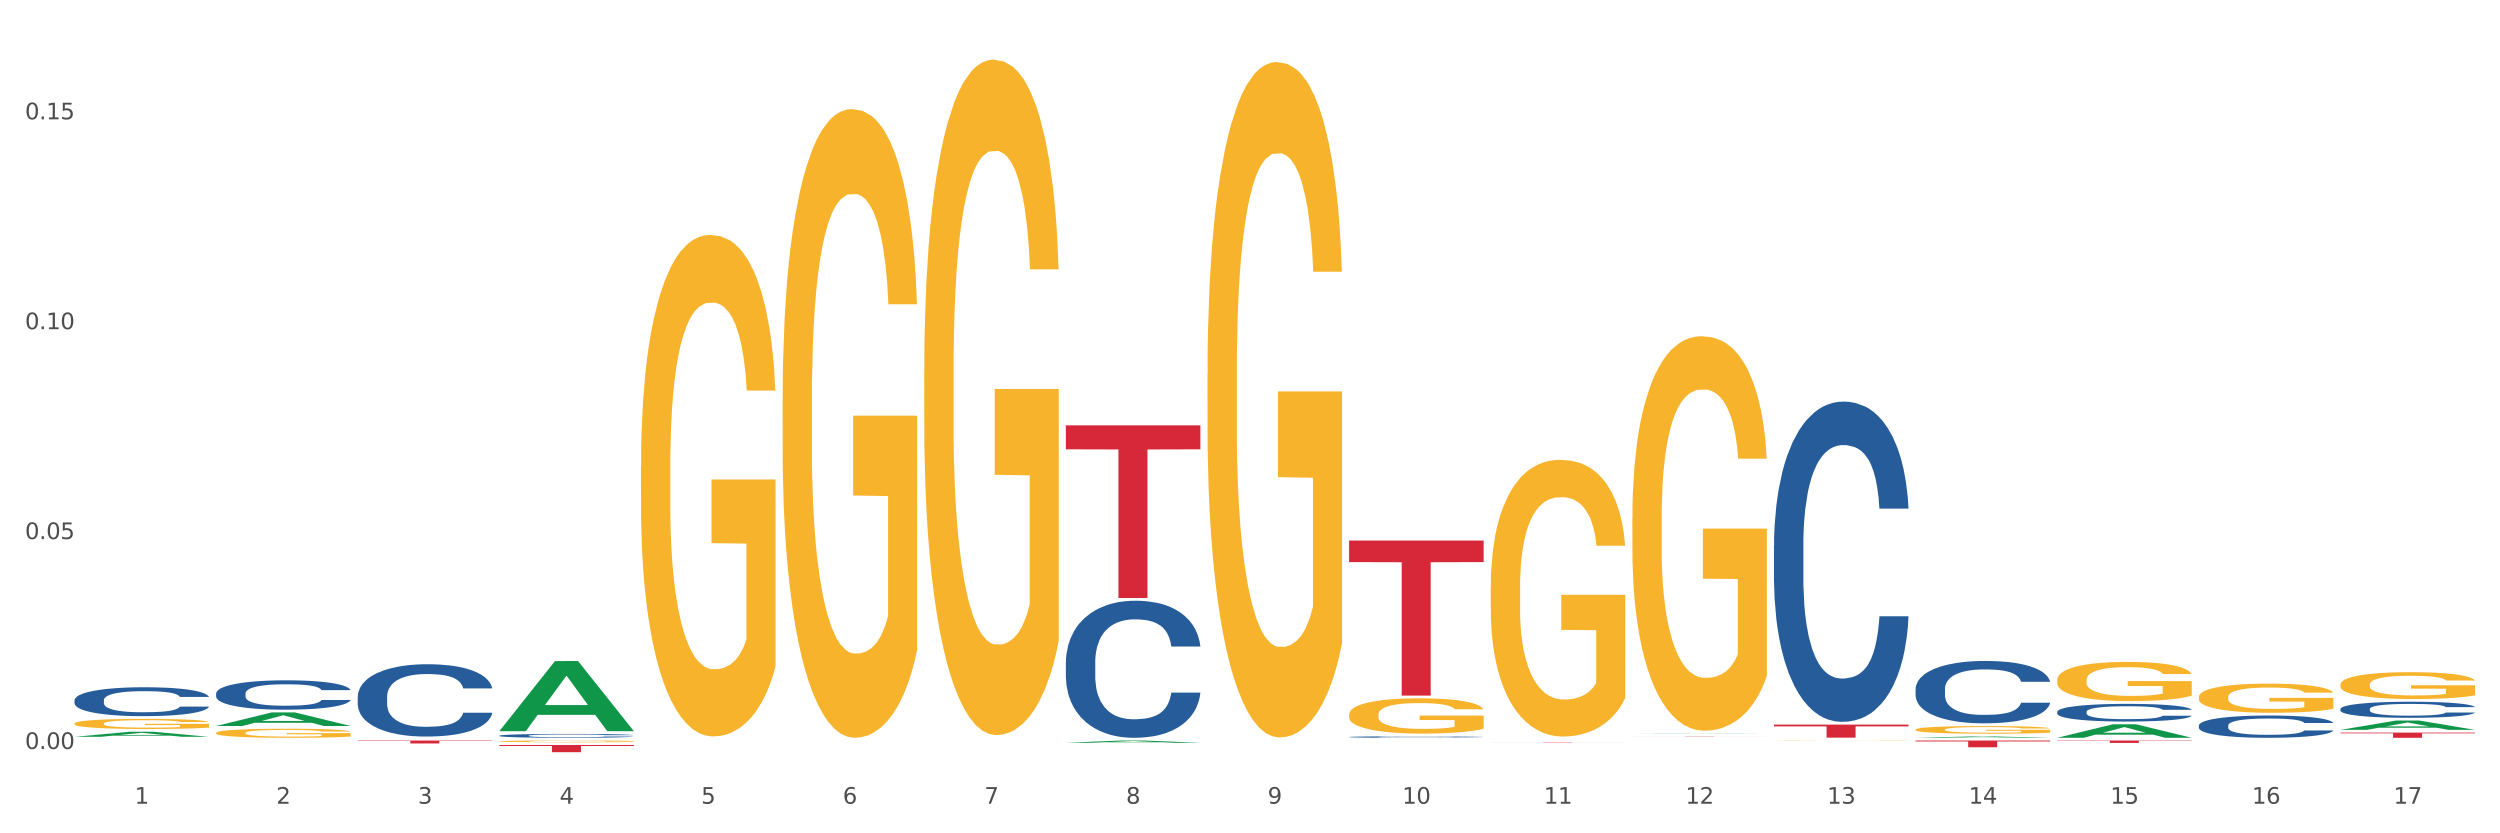 <?xml version="1.0" encoding="utf-8" standalone="no"?>
<!DOCTYPE svg PUBLIC "-//W3C//DTD SVG 1.1//EN"
  "http://www.w3.org/Graphics/SVG/1.1/DTD/svg11.dtd">
<svg xmlns:xlink="http://www.w3.org/1999/xlink" width="1080pt" height="360pt" viewBox="0 0 1080 360" xmlns="http://www.w3.org/2000/svg" version="1.1">
 <rect x="0" y="0" width="1080" height="360" fill="#333333" stroke="none"/>
 <defs>
  <style type="text/css">*{stroke-linejoin: round; stroke-linecap: butt}</style>
 </defs>
 <g id="figure_1">
  <g id="patch_1">
   <path d="M 0 360 
L 1080 360 
L 1080 0 
L 0 0 
z
" style="fill: #ffffff; stroke: #ffffff; stroke-linejoin: miter"/>
  </g>
  <g id="axes_1">
   <g id="matplotlib.axis_1">
    <g id="xtick_1">
     <g id="text_1">
      <!-- 1 -->
      <g style="fill: #4d4d4d" transform="translate(58.182 347.204) scale(0.096 -0.096)">
       <defs>
        <path id="DejaVuSans-31" d="M 794 531 
L 1825 531 
L 1825 4091 
L 703 3866 
L 703 4441 
L 1819 4666 
L 2450 4666 
L 2450 531 
L 3481 531 
L 3481 0 
L 794 0 
L 794 531 
z
" transform="scale(0.016)"/>
       </defs>
       <use xlink:href="#DejaVuSans-31"/>
      </g>
     </g>
    </g>
    <g id="xtick_2">
     <g id="text_2">
      <!-- 2 -->
      <g style="fill: #4d4d4d" transform="translate(119.364 347.204) scale(0.096 -0.096)">
       <defs>
        <path id="DejaVuSans-32" d="M 1228 531 
L 3431 531 
L 3431 0 
L 469 0 
L 469 531 
Q 828 903 1448 1529 
Q 2069 2156 2228 2338 
Q 2531 2678 2651 2914 
Q 2772 3150 2772 3378 
Q 2772 3750 2511 3984 
Q 2250 4219 1831 4219 
Q 1534 4219 1204 4116 
Q 875 4013 500 3803 
L 500 4441 
Q 881 4594 1212 4672 
Q 1544 4750 1819 4750 
Q 2544 4750 2975 4387 
Q 3406 4025 3406 3419 
Q 3406 3131 3298 2873 
Q 3191 2616 2906 2266 
Q 2828 2175 2409 1742 
Q 1991 1309 1228 531 
z
" transform="scale(0.016)"/>
       </defs>
       <use xlink:href="#DejaVuSans-32"/>
      </g>
     </g>
    </g>
    <g id="xtick_3">
     <g id="text_3">
      <!-- 3 -->
      <g style="fill: #4d4d4d" transform="translate(180.545 347.204) scale(0.096 -0.096)">
       <defs>
        <path id="DejaVuSans-33" d="M 2597 2516 
Q 3050 2419 3304 2112 
Q 3559 1806 3559 1356 
Q 3559 666 3084 287 
Q 2609 -91 1734 -91 
Q 1441 -91 1130 -33 
Q 819 25 488 141 
L 488 750 
Q 750 597 1062 519 
Q 1375 441 1716 441 
Q 2309 441 2620 675 
Q 2931 909 2931 1356 
Q 2931 1769 2642 2001 
Q 2353 2234 1838 2234 
L 1294 2234 
L 1294 2753 
L 1863 2753 
Q 2328 2753 2575 2939 
Q 2822 3125 2822 3475 
Q 2822 3834 2567 4026 
Q 2313 4219 1838 4219 
Q 1578 4219 1281 4162 
Q 984 4106 628 3988 
L 628 4550 
Q 988 4650 1302 4700 
Q 1616 4750 1894 4750 
Q 2613 4750 3031 4423 
Q 3450 4097 3450 3541 
Q 3450 3153 3228 2886 
Q 3006 2619 2597 2516 
z
" transform="scale(0.016)"/>
       </defs>
       <use xlink:href="#DejaVuSans-33"/>
      </g>
     </g>
    </g>
    <g id="xtick_4">
     <g id="text_4">
      <!-- 4 -->
      <g style="fill: #4d4d4d" transform="translate(241.726 347.204) scale(0.096 -0.096)">
       <defs>
        <path id="DejaVuSans-34" d="M 2419 4116 
L 825 1625 
L 2419 1625 
L 2419 4116 
z
M 2253 4666 
L 3047 4666 
L 3047 1625 
L 3713 1625 
L 3713 1100 
L 3047 1100 
L 3047 0 
L 2419 0 
L 2419 1100 
L 313 1100 
L 313 1709 
L 2253 4666 
z
" transform="scale(0.016)"/>
       </defs>
       <use xlink:href="#DejaVuSans-34"/>
      </g>
     </g>
    </g>
    <g id="xtick_5">
     <g id="text_5">
      <!-- 5 -->
      <g style="fill: #4d4d4d" transform="translate(302.908 347.204) scale(0.096 -0.096)">
       <defs>
        <path id="DejaVuSans-35" d="M 691 4666 
L 3169 4666 
L 3169 4134 
L 1269 4134 
L 1269 2991 
Q 1406 3038 1543 3061 
Q 1681 3084 1819 3084 
Q 2600 3084 3056 2656 
Q 3513 2228 3513 1497 
Q 3513 744 3044 326 
Q 2575 -91 1722 -91 
Q 1428 -91 1123 -41 
Q 819 9 494 109 
L 494 744 
Q 775 591 1075 516 
Q 1375 441 1709 441 
Q 2250 441 2565 725 
Q 2881 1009 2881 1497 
Q 2881 1984 2565 2268 
Q 2250 2553 1709 2553 
Q 1456 2553 1204 2497 
Q 953 2441 691 2322 
L 691 4666 
z
" transform="scale(0.016)"/>
       </defs>
       <use xlink:href="#DejaVuSans-35"/>
      </g>
     </g>
    </g>
    <g id="xtick_6">
     <g id="text_6">
      <!-- 6 -->
      <g style="fill: #4d4d4d" transform="translate(364.089 347.204) scale(0.096 -0.096)">
       <defs>
        <path id="DejaVuSans-36" d="M 2113 2584 
Q 1688 2584 1439 2293 
Q 1191 2003 1191 1497 
Q 1191 994 1439 701 
Q 1688 409 2113 409 
Q 2538 409 2786 701 
Q 3034 994 3034 1497 
Q 3034 2003 2786 2293 
Q 2538 2584 2113 2584 
z
M 3366 4563 
L 3366 3988 
Q 3128 4100 2886 4159 
Q 2644 4219 2406 4219 
Q 1781 4219 1451 3797 
Q 1122 3375 1075 2522 
Q 1259 2794 1537 2939 
Q 1816 3084 2150 3084 
Q 2853 3084 3261 2657 
Q 3669 2231 3669 1497 
Q 3669 778 3244 343 
Q 2819 -91 2113 -91 
Q 1303 -91 875 529 
Q 447 1150 447 2328 
Q 447 3434 972 4092 
Q 1497 4750 2381 4750 
Q 2619 4750 2861 4703 
Q 3103 4656 3366 4563 
z
" transform="scale(0.016)"/>
       </defs>
       <use xlink:href="#DejaVuSans-36"/>
      </g>
     </g>
    </g>
    <g id="xtick_7">
     <g id="text_7">
      <!-- 7 -->
      <g style="fill: #4d4d4d" transform="translate(425.271 347.204) scale(0.096 -0.096)">
       <defs>
        <path id="DejaVuSans-37" d="M 525 4666 
L 3525 4666 
L 3525 4397 
L 1831 0 
L 1172 0 
L 2766 4134 
L 525 4134 
L 525 4666 
z
" transform="scale(0.016)"/>
       </defs>
       <use xlink:href="#DejaVuSans-37"/>
      </g>
     </g>
    </g>
    <g id="xtick_8">
     <g id="text_8">
      <!-- 8 -->
      <g style="fill: #4d4d4d" transform="translate(486.452 347.204) scale(0.096 -0.096)">
       <defs>
        <path id="DejaVuSans-38" d="M 2034 2216 
Q 1584 2216 1326 1975 
Q 1069 1734 1069 1313 
Q 1069 891 1326 650 
Q 1584 409 2034 409 
Q 2484 409 2743 651 
Q 3003 894 3003 1313 
Q 3003 1734 2745 1975 
Q 2488 2216 2034 2216 
z
M 1403 2484 
Q 997 2584 770 2862 
Q 544 3141 544 3541 
Q 544 4100 942 4425 
Q 1341 4750 2034 4750 
Q 2731 4750 3128 4425 
Q 3525 4100 3525 3541 
Q 3525 3141 3298 2862 
Q 3072 2584 2669 2484 
Q 3125 2378 3379 2068 
Q 3634 1759 3634 1313 
Q 3634 634 3220 271 
Q 2806 -91 2034 -91 
Q 1263 -91 848 271 
Q 434 634 434 1313 
Q 434 1759 690 2068 
Q 947 2378 1403 2484 
z
M 1172 3481 
Q 1172 3119 1398 2916 
Q 1625 2713 2034 2713 
Q 2441 2713 2670 2916 
Q 2900 3119 2900 3481 
Q 2900 3844 2670 4047 
Q 2441 4250 2034 4250 
Q 1625 4250 1398 4047 
Q 1172 3844 1172 3481 
z
" transform="scale(0.016)"/>
       </defs>
       <use xlink:href="#DejaVuSans-38"/>
      </g>
     </g>
    </g>
    <g id="xtick_9">
     <g id="text_9">
      <!-- 9 -->
      <g style="fill: #4d4d4d" transform="translate(547.634 347.204) scale(0.096 -0.096)">
       <defs>
        <path id="DejaVuSans-39" d="M 703 97 
L 703 672 
Q 941 559 1184 500 
Q 1428 441 1663 441 
Q 2288 441 2617 861 
Q 2947 1281 2994 2138 
Q 2813 1869 2534 1725 
Q 2256 1581 1919 1581 
Q 1219 1581 811 2004 
Q 403 2428 403 3163 
Q 403 3881 828 4315 
Q 1253 4750 1959 4750 
Q 2769 4750 3195 4129 
Q 3622 3509 3622 2328 
Q 3622 1225 3098 567 
Q 2575 -91 1691 -91 
Q 1453 -91 1209 -44 
Q 966 3 703 97 
z
M 1959 2075 
Q 2384 2075 2632 2365 
Q 2881 2656 2881 3163 
Q 2881 3666 2632 3958 
Q 2384 4250 1959 4250 
Q 1534 4250 1286 3958 
Q 1038 3666 1038 3163 
Q 1038 2656 1286 2365 
Q 1534 2075 1959 2075 
z
" transform="scale(0.016)"/>
       </defs>
       <use xlink:href="#DejaVuSans-39"/>
      </g>
     </g>
    </g>
    <g id="xtick_10">
     <g id="text_10">
      <!-- 10 -->
      <g style="fill: #4d4d4d" transform="translate(605.761 347.204) scale(0.096 -0.096)">
       <defs>
        <path id="DejaVuSans-30" d="M 2034 4250 
Q 1547 4250 1301 3770 
Q 1056 3291 1056 2328 
Q 1056 1369 1301 889 
Q 1547 409 2034 409 
Q 2525 409 2770 889 
Q 3016 1369 3016 2328 
Q 3016 3291 2770 3770 
Q 2525 4250 2034 4250 
z
M 2034 4750 
Q 2819 4750 3233 4129 
Q 3647 3509 3647 2328 
Q 3647 1150 3233 529 
Q 2819 -91 2034 -91 
Q 1250 -91 836 529 
Q 422 1150 422 2328 
Q 422 3509 836 4129 
Q 1250 4750 2034 4750 
z
" transform="scale(0.016)"/>
       </defs>
       <use xlink:href="#DejaVuSans-31"/>
       <use xlink:href="#DejaVuSans-30" transform="translate(63.623 0)"/>
      </g>
     </g>
    </g>
    <g id="xtick_11">
     <g id="text_11">
      <!-- 11 -->
      <g style="fill: #4d4d4d" transform="translate(666.942 347.204) scale(0.096 -0.096)">
       <use xlink:href="#DejaVuSans-31"/>
       <use xlink:href="#DejaVuSans-31" transform="translate(63.623 0)"/>
      </g>
     </g>
    </g>
    <g id="xtick_12">
     <g id="text_12">
      <!-- 12 -->
      <g style="fill: #4d4d4d" transform="translate(728.124 347.204) scale(0.096 -0.096)">
       <use xlink:href="#DejaVuSans-31"/>
       <use xlink:href="#DejaVuSans-32" transform="translate(63.623 0)"/>
      </g>
     </g>
    </g>
    <g id="xtick_13">
     <g id="text_13">
      <!-- 13 -->
      <g style="fill: #4d4d4d" transform="translate(789.305 347.204) scale(0.096 -0.096)">
       <use xlink:href="#DejaVuSans-31"/>
       <use xlink:href="#DejaVuSans-33" transform="translate(63.623 0)"/>
      </g>
     </g>
    </g>
    <g id="xtick_14">
     <g id="text_14">
      <!-- 14 -->
      <g style="fill: #4d4d4d" transform="translate(850.487 347.204) scale(0.096 -0.096)">
       <use xlink:href="#DejaVuSans-31"/>
       <use xlink:href="#DejaVuSans-34" transform="translate(63.623 0)"/>
      </g>
     </g>
    </g>
    <g id="xtick_15">
     <g id="text_15">
      <!-- 15 -->
      <g style="fill: #4d4d4d" transform="translate(911.668 347.204) scale(0.096 -0.096)">
       <use xlink:href="#DejaVuSans-31"/>
       <use xlink:href="#DejaVuSans-35" transform="translate(63.623 0)"/>
      </g>
     </g>
    </g>
    <g id="xtick_16">
     <g id="text_16">
      <!-- 16 -->
      <g style="fill: #4d4d4d" transform="translate(972.849 347.204) scale(0.096 -0.096)">
       <use xlink:href="#DejaVuSans-31"/>
       <use xlink:href="#DejaVuSans-36" transform="translate(63.623 0)"/>
      </g>
     </g>
    </g>
    <g id="xtick_17">
     <g id="text_17">
      <!-- 17 -->
      <g style="fill: #4d4d4d" transform="translate(1034.031 347.204) scale(0.096 -0.096)">
       <use xlink:href="#DejaVuSans-31"/>
       <use xlink:href="#DejaVuSans-37" transform="translate(63.623 0)"/>
      </g>
     </g>
    </g>
    <g id="xtick_18"/>
    <g id="xtick_19"/>
    <g id="xtick_20"/>
    <g id="xtick_21"/>
    <g id="xtick_22"/>
    <g id="xtick_23"/>
    <g id="xtick_24"/>
    <g id="xtick_25"/>
    <g id="xtick_26"/>
    <g id="xtick_27"/>
    <g id="xtick_28"/>
    <g id="xtick_29"/>
    <g id="xtick_30"/>
    <g id="xtick_31"/>
    <g id="xtick_32"/>
    <g id="xtick_33"/>
   </g>
   <g id="matplotlib.axis_2">
    <g id="ytick_1">
     <g id="text_18">
      <!-- 0.00 -->
      <g style="fill: #4d4d4d" transform="translate(10.8 323.551) scale(0.096 -0.096)">
       <defs>
        <path id="DejaVuSans-2e" d="M 684 794 
L 1344 794 
L 1344 0 
L 684 0 
L 684 794 
z
" transform="scale(0.016)"/>
       </defs>
       <use xlink:href="#DejaVuSans-30"/>
       <use xlink:href="#DejaVuSans-2e" transform="translate(63.623 0)"/>
       <use xlink:href="#DejaVuSans-30" transform="translate(95.41 0)"/>
       <use xlink:href="#DejaVuSans-30" transform="translate(159.033 0)"/>
      </g>
     </g>
    </g>
    <g id="ytick_2">
     <g id="text_19">
      <!-- 0.05 -->
      <g style="fill: #4d4d4d" transform="translate(10.8 232.88) scale(0.096 -0.096)">
       <use xlink:href="#DejaVuSans-30"/>
       <use xlink:href="#DejaVuSans-2e" transform="translate(63.623 0)"/>
       <use xlink:href="#DejaVuSans-30" transform="translate(95.41 0)"/>
       <use xlink:href="#DejaVuSans-35" transform="translate(159.033 0)"/>
      </g>
     </g>
    </g>
    <g id="ytick_3">
     <g id="text_20">
      <!-- 0.10 -->
      <g style="fill: #4d4d4d" transform="translate(10.8 142.21) scale(0.096 -0.096)">
       <use xlink:href="#DejaVuSans-30"/>
       <use xlink:href="#DejaVuSans-2e" transform="translate(63.623 0)"/>
       <use xlink:href="#DejaVuSans-31" transform="translate(95.41 0)"/>
       <use xlink:href="#DejaVuSans-30" transform="translate(159.033 0)"/>
      </g>
     </g>
    </g>
    <g id="ytick_4">
     <g id="text_21">
      <!-- 0.15 -->
      <g style="fill: #4d4d4d" transform="translate(10.8 51.539) scale(0.096 -0.096)">
       <use xlink:href="#DejaVuSans-30"/>
       <use xlink:href="#DejaVuSans-2e" transform="translate(63.623 0)"/>
       <use xlink:href="#DejaVuSans-31" transform="translate(95.41 0)"/>
       <use xlink:href="#DejaVuSans-35" transform="translate(159.033 0)"/>
      </g>
     </g>
    </g>
    <g id="ytick_5"/>
    <g id="ytick_6"/>
    <g id="ytick_7"/>
   </g>
   <g id="PolyCollection_1">
    <path d="M 154.538 319.904 
L 212.66 319.904 
L 212.66 320.079 
L 189.797 320.08 
L 189.797 321.165 
L 177.263 321.165 
L 177.263 320.08 
L 154.538 320.079 
L 154.538 319.905 
L 154.538 319.904 
z
" clip-path="url(#p873ef6a746)" style="fill: #d62839"/>
    <path d="M 215.719 321.834 
L 273.842 321.834 
L 273.842 322.267 
L 250.978 322.27 
L 250.978 324.95 
L 238.445 324.95 
L 238.445 322.27 
L 215.719 322.267 
L 215.719 321.837 
L 215.719 321.834 
z
" clip-path="url(#p873ef6a746)" style="fill: #d62839"/>
    <path d="M 460.445 183.737 
L 518.567 183.737 
L 518.567 194.103 
L 495.704 194.173 
L 495.704 258.332 
L 483.17 258.332 
L 483.17 194.173 
L 460.445 194.103 
L 460.445 183.807 
L 460.445 183.737 
z
" clip-path="url(#p873ef6a746)" style="fill: #d62839"/>
    <path d="M 582.808 233.52 
L 640.93 233.52 
L 640.93 242.828 
L 618.067 242.891 
L 618.067 300.506 
L 605.533 300.506 
L 605.533 242.891 
L 582.808 242.828 
L 582.808 233.582 
L 582.808 233.52 
z
" clip-path="url(#p873ef6a746)" style="fill: #d62839"/>
    <path d="M 766.352 313.019 
L 824.474 313.019 
L 824.474 313.805 
L 801.611 313.81 
L 801.611 318.676 
L 789.078 318.676 
L 789.078 313.81 
L 766.352 313.805 
L 766.352 313.024 
L 766.352 313.019 
z
" clip-path="url(#p873ef6a746)" style="fill: #d62839"/>
    <path d="M 827.533 319.904 
L 885.656 319.904 
L 885.656 320.309 
L 862.792 320.312 
L 862.792 322.818 
L 850.259 322.818 
L 850.259 320.312 
L 827.533 320.309 
L 827.533 319.907 
L 827.533 319.904 
z
" clip-path="url(#p873ef6a746)" style="fill: #d62839"/>
    <path d="M 643.989 320.582 
L 702.112 320.582 
L 702.112 320.601 
L 679.248 320.601 
L 679.248 320.722 
L 666.715 320.722 
L 666.715 320.601 
L 643.989 320.601 
L 643.989 320.582 
L 643.989 320.582 
z
" clip-path="url(#p873ef6a746)" style="fill: #d62839"/>
    <path d="M 705.171 318.156 
L 763.293 318.156 
L 763.293 318.169 
L 740.43 318.17 
L 740.43 318.252 
L 727.896 318.252 
L 727.896 318.17 
L 705.171 318.169 
L 705.171 318.156 
L 705.171 318.156 
z
" clip-path="url(#p873ef6a746)" style="fill: #d62839"/>
    <path d="M 32.175 318.308 
L 32.235 318.306 
L 56.203 316.101 
L 66.15 316.099 
L 90.297 318.312 
L 78.793 318.312 
L 73.58 317.797 
L 48.833 317.797 
L 48.653 317.805 
L 43.62 318.312 
L 32.175 318.312 
L 32.175 318.308 
L 51.949 317.489 
L 70.464 317.487 
L 61.296 316.571 
L 61.176 316.567 
L 61.056 316.573 
L 51.889 317.487 
L 51.949 317.489 
L 32.175 318.308 
z
" clip-path="url(#p873ef6a746)" style="fill: #109648"/>
    <path d="M 93.356 313.622 
L 93.416 313.616 
L 117.384 307.759 
L 127.331 307.753 
L 151.479 313.633 
L 139.974 313.633 
L 134.761 312.264 
L 110.014 312.264 
L 109.834 312.286 
L 104.801 313.633 
L 93.356 313.633 
L 93.356 313.622 
L 113.13 311.447 
L 131.645 311.441 
L 122.478 309.007 
L 122.358 308.996 
L 122.238 309.012 
L 113.07 311.441 
L 113.13 311.447 
L 93.356 313.622 
z
" clip-path="url(#p873ef6a746)" style="fill: #109648"/>
    <path d="M 1011.078 316.485 
L 1069.2 316.485 
L 1069.2 316.797 
L 1046.337 316.799 
L 1046.337 318.727 
L 1033.803 318.727 
L 1033.803 316.799 
L 1011.078 316.797 
L 1011.078 316.487 
L 1011.078 316.485 
z
" clip-path="url(#p873ef6a746)" style="fill: #d62839"/>
    <path d="M 888.715 319.904 
L 946.837 319.904 
L 946.837 320.049 
L 923.974 320.05 
L 923.974 320.948 
L 911.44 320.948 
L 911.44 320.05 
L 888.715 320.049 
L 888.715 319.905 
L 888.715 319.904 
z
" clip-path="url(#p873ef6a746)" style="fill: #d62839"/>
    <path d="M 460.445 286.116 
L 460.514 286.062 
L 460.514 284.548 
L 460.72 282.493 
L 461.475 278.707 
L 462.437 275.841 
L 464.086 272.488 
L 464.979 271.082 
L 466.147 269.513 
L 468.552 266.972 
L 471.3 264.808 
L 473.224 263.619 
L 474.666 262.861 
L 477.895 261.509 
L 479.75 260.915 
L 481.674 260.428 
L 483.323 260.103 
L 486.071 259.725 
L 488.269 259.562 
L 490.811 259.508 
L 492.941 259.562 
L 495.758 259.779 
L 499.88 260.428 
L 501.46 260.806 
L 503.59 261.455 
L 505.789 262.321 
L 507.575 263.186 
L 509.636 264.43 
L 511.766 266.052 
L 513.827 268.107 
L 515.27 270 
L 516.437 272.001 
L 517.468 274.435 
L 518.224 277.085 
L 518.567 279.302 
L 505.995 279.302 
L 505.651 277.301 
L 504.964 275.138 
L 504.277 273.678 
L 503.521 272.488 
L 502.353 271.136 
L 501.323 270.271 
L 499.605 269.243 
L 498.025 268.594 
L 496.72 268.215 
L 495.14 267.891 
L 491.773 267.567 
L 489.369 267.567 
L 487.857 267.675 
L 486.002 267.945 
L 484.422 268.324 
L 482.567 268.973 
L 481.124 269.676 
L 479.682 270.595 
L 478.857 271.244 
L 477.621 272.434 
L 476.796 273.407 
L 475.697 275.084 
L 475.079 276.274 
L 473.979 279.356 
L 473.498 281.628 
L 473.292 283.196 
L 473.155 284.927 
L 473.155 293.363 
L 473.567 297.149 
L 473.911 298.771 
L 474.46 300.61 
L 475.491 302.99 
L 477.002 305.315 
L 478.582 306.992 
L 479.888 308.019 
L 481.124 308.776 
L 482.361 309.371 
L 483.872 309.912 
L 485.109 310.237 
L 486.964 310.561 
L 489.163 310.723 
L 490.88 310.723 
L 494.384 310.453 
L 495.964 310.182 
L 497.476 309.804 
L 499.124 309.209 
L 500.43 308.56 
L 501.186 308.073 
L 502.422 307.046 
L 503.384 305.964 
L 504.208 304.72 
L 504.758 303.639 
L 505.376 302.016 
L 505.857 300.177 
L 505.995 299.204 
L 518.567 299.204 
L 518.292 301.151 
L 517.812 303.044 
L 516.85 305.586 
L 516.094 307.046 
L 514.926 308.83 
L 513.689 310.345 
L 511.972 312.021 
L 510.392 313.265 
L 508.743 314.347 
L 506.957 315.32 
L 503.728 316.672 
L 502.56 317.051 
L 500.086 317.7 
L 498.163 318.078 
L 495.346 318.457 
L 492.46 318.673 
L 489.437 318.727 
L 486.758 318.619 
L 483.804 318.295 
L 481.949 317.97 
L 479.888 317.483 
L 477.483 316.726 
L 475.216 315.807 
L 473.086 314.725 
L 471.094 313.481 
L 469.239 312.075 
L 466.834 309.75 
L 465.048 307.478 
L 463.743 305.369 
L 462.849 303.585 
L 461.956 301.313 
L 461.475 299.745 
L 460.72 295.959 
L 460.445 292.444 
L 460.445 286.116 
z
" clip-path="url(#p873ef6a746)" style="fill: #255c99"/>
    <path d="M 582.808 318.378 
L 582.876 318.378 
L 582.876 318.362 
L 583.083 318.34 
L 583.838 318.299 
L 584.8 318.268 
L 586.449 318.233 
L 587.342 318.217 
L 588.51 318.201 
L 590.915 318.174 
L 593.663 318.15 
L 595.586 318.138 
L 597.029 318.13 
L 600.258 318.115 
L 602.113 318.109 
L 604.037 318.103 
L 605.686 318.1 
L 608.434 318.096 
L 610.632 318.094 
L 613.174 318.094 
L 615.304 318.094 
L 618.121 318.097 
L 622.243 318.103 
L 623.823 318.108 
L 625.953 318.114 
L 628.151 318.124 
L 629.938 318.133 
L 631.999 318.146 
L 634.129 318.164 
L 636.19 318.186 
L 637.632 318.206 
L 638.8 318.227 
L 639.831 318.253 
L 640.587 318.282 
L 640.93 318.305 
L 628.358 318.305 
L 628.014 318.284 
L 627.327 318.261 
L 626.64 318.245 
L 625.884 318.233 
L 624.716 318.218 
L 623.686 318.209 
L 621.968 318.198 
L 620.388 318.191 
L 619.083 318.187 
L 617.503 318.183 
L 614.136 318.18 
L 611.732 318.18 
L 610.22 318.181 
L 608.365 318.184 
L 606.785 318.188 
L 604.93 318.195 
L 603.487 318.202 
L 602.044 318.212 
L 601.22 318.219 
L 599.983 318.232 
L 599.159 318.242 
L 598.06 318.26 
L 597.441 318.273 
L 596.342 318.306 
L 595.861 318.33 
L 595.655 318.347 
L 595.518 318.366 
L 595.518 318.456 
L 595.93 318.496 
L 596.273 318.514 
L 596.823 318.533 
L 597.854 318.559 
L 599.365 318.584 
L 600.945 318.602 
L 602.251 318.613 
L 603.487 318.621 
L 604.724 318.627 
L 606.235 318.633 
L 607.472 318.636 
L 609.327 318.64 
L 611.525 318.642 
L 613.243 318.642 
L 616.747 318.639 
L 618.327 318.636 
L 619.838 318.632 
L 621.487 318.625 
L 622.793 318.619 
L 623.548 318.613 
L 624.785 318.602 
L 625.747 318.591 
L 626.571 318.577 
L 627.121 318.566 
L 627.739 318.549 
L 628.22 318.529 
L 628.358 318.518 
L 640.93 318.518 
L 640.655 318.539 
L 640.174 318.56 
L 639.213 318.587 
L 638.457 318.602 
L 637.289 318.621 
L 636.052 318.638 
L 634.335 318.656 
L 632.754 318.669 
L 631.106 318.68 
L 629.319 318.691 
L 626.09 318.705 
L 624.922 318.709 
L 622.449 318.716 
L 620.525 318.72 
L 617.709 318.724 
L 614.823 318.727 
L 611.8 318.727 
L 609.121 318.726 
L 606.167 318.723 
L 604.312 318.719 
L 602.251 318.714 
L 599.846 318.706 
L 597.579 318.696 
L 595.449 318.685 
L 593.457 318.671 
L 591.602 318.656 
L 589.197 318.631 
L 587.411 318.607 
L 586.105 318.584 
L 585.212 318.565 
L 584.319 318.541 
L 583.838 318.524 
L 583.083 318.484 
L 582.808 318.446 
L 582.808 318.378 
z
" clip-path="url(#p873ef6a746)" style="fill: #255c99"/>
    <path d="M 827.533 297.638 
L 827.602 297.613 
L 827.602 296.924 
L 827.808 295.989 
L 828.564 294.266 
L 829.526 292.962 
L 831.175 291.436 
L 832.068 290.796 
L 833.236 290.083 
L 835.64 288.926 
L 838.388 287.942 
L 840.312 287.401 
L 841.755 287.056 
L 844.984 286.441 
L 846.839 286.17 
L 848.762 285.949 
L 850.411 285.801 
L 853.159 285.629 
L 855.358 285.555 
L 857.9 285.53 
L 860.03 285.555 
L 862.847 285.653 
L 866.969 285.949 
L 868.549 286.121 
L 870.679 286.416 
L 872.877 286.81 
L 874.663 287.204 
L 876.724 287.77 
L 878.854 288.508 
L 880.915 289.443 
L 882.358 290.304 
L 883.526 291.215 
L 884.557 292.322 
L 885.312 293.528 
L 885.656 294.537 
L 873.083 294.537 
L 872.74 293.626 
L 872.053 292.642 
L 871.366 291.978 
L 870.61 291.436 
L 869.442 290.821 
L 868.411 290.427 
L 866.694 289.96 
L 865.114 289.664 
L 863.808 289.492 
L 862.228 289.345 
L 858.862 289.197 
L 856.457 289.197 
L 854.946 289.246 
L 853.091 289.369 
L 851.511 289.541 
L 849.656 289.837 
L 848.213 290.157 
L 846.77 290.575 
L 845.946 290.87 
L 844.709 291.412 
L 843.885 291.855 
L 842.785 292.617 
L 842.167 293.159 
L 841.068 294.561 
L 840.587 295.595 
L 840.381 296.309 
L 840.243 297.096 
L 840.243 300.935 
L 840.656 302.658 
L 840.999 303.396 
L 841.549 304.233 
L 842.579 305.315 
L 844.091 306.373 
L 845.671 307.136 
L 846.976 307.604 
L 848.213 307.948 
L 849.45 308.219 
L 850.961 308.465 
L 852.198 308.613 
L 854.053 308.76 
L 856.251 308.834 
L 857.969 308.834 
L 861.472 308.711 
L 863.053 308.588 
L 864.564 308.416 
L 866.213 308.145 
L 867.518 307.85 
L 868.274 307.628 
L 869.511 307.161 
L 870.472 306.669 
L 871.297 306.103 
L 871.847 305.611 
L 872.465 304.872 
L 872.946 304.036 
L 873.083 303.593 
L 885.656 303.593 
L 885.381 304.479 
L 884.9 305.34 
L 883.938 306.496 
L 883.182 307.161 
L 882.015 307.973 
L 880.778 308.662 
L 879.06 309.425 
L 877.48 309.991 
L 875.831 310.483 
L 874.045 310.926 
L 870.816 311.541 
L 869.648 311.713 
L 867.175 312.009 
L 865.251 312.181 
L 862.434 312.353 
L 859.549 312.452 
L 856.526 312.476 
L 853.846 312.427 
L 850.892 312.279 
L 849.037 312.132 
L 846.976 311.91 
L 844.572 311.566 
L 842.304 311.147 
L 840.175 310.655 
L 838.182 310.089 
L 836.327 309.449 
L 833.923 308.391 
L 832.136 307.358 
L 830.831 306.398 
L 829.938 305.586 
L 829.045 304.552 
L 828.564 303.839 
L 827.808 302.116 
L 827.533 300.517 
L 827.533 297.638 
z
" clip-path="url(#p873ef6a746)" style="fill: #255c99"/>
    <path d="M 766.352 235.649 
L 766.421 235.523 
L 766.421 231.985 
L 766.627 227.184 
L 767.383 218.339 
L 768.344 211.642 
L 769.993 203.808 
L 770.886 200.522 
L 772.054 196.858 
L 774.459 190.919 
L 777.207 185.865 
L 779.131 183.085 
L 780.573 181.316 
L 783.802 178.158 
L 785.657 176.768 
L 787.581 175.63 
L 789.23 174.872 
L 791.978 173.988 
L 794.177 173.609 
L 796.719 173.482 
L 798.848 173.609 
L 801.665 174.114 
L 805.787 175.63 
L 807.367 176.515 
L 809.497 178.031 
L 811.696 180.053 
L 813.482 182.075 
L 815.543 184.981 
L 817.673 188.771 
L 819.734 193.573 
L 821.177 197.995 
L 822.345 202.671 
L 823.375 208.357 
L 824.131 214.548 
L 824.474 219.729 
L 811.902 219.729 
L 811.558 215.053 
L 810.871 209.999 
L 810.184 206.588 
L 809.428 203.808 
L 808.261 200.649 
L 807.23 198.627 
L 805.512 196.226 
L 803.932 194.71 
L 802.627 193.826 
L 801.047 193.068 
L 797.68 192.309 
L 795.276 192.309 
L 793.764 192.562 
L 791.909 193.194 
L 790.329 194.078 
L 788.474 195.595 
L 787.031 197.237 
L 785.589 199.385 
L 784.764 200.902 
L 783.528 203.681 
L 782.703 205.956 
L 781.604 209.873 
L 780.986 212.653 
L 779.886 219.855 
L 779.405 225.162 
L 779.199 228.826 
L 779.062 232.87 
L 779.062 252.581 
L 779.474 261.426 
L 779.818 265.217 
L 780.367 269.513 
L 781.398 275.072 
L 782.909 280.506 
L 784.489 284.423 
L 785.795 286.824 
L 787.031 288.593 
L 788.268 289.982 
L 789.78 291.246 
L 791.016 292.004 
L 792.871 292.762 
L 795.07 293.141 
L 796.787 293.141 
L 800.291 292.51 
L 801.871 291.878 
L 803.383 290.993 
L 805.032 289.603 
L 806.337 288.087 
L 807.093 286.95 
L 808.329 284.549 
L 809.291 282.022 
L 810.116 279.116 
L 810.665 276.589 
L 811.283 272.798 
L 811.764 268.502 
L 811.902 266.228 
L 824.474 266.228 
L 824.2 270.776 
L 823.719 275.199 
L 822.757 281.138 
L 822.001 284.549 
L 820.833 288.719 
L 819.596 292.257 
L 817.879 296.174 
L 816.299 299.08 
L 814.65 301.607 
L 812.864 303.882 
L 809.635 307.04 
L 808.467 307.925 
L 805.993 309.441 
L 804.07 310.326 
L 801.253 311.21 
L 798.367 311.716 
L 795.344 311.842 
L 792.665 311.589 
L 789.711 310.831 
L 787.856 310.073 
L 785.795 308.936 
L 783.39 307.167 
L 781.123 305.019 
L 778.993 302.492 
L 777.001 299.585 
L 775.146 296.3 
L 772.741 290.867 
L 770.955 285.56 
L 769.65 280.632 
L 768.757 276.462 
L 767.863 271.155 
L 767.383 267.491 
L 766.627 258.646 
L 766.352 250.433 
L 766.352 235.649 
z
" clip-path="url(#p873ef6a746)" style="fill: #255c99"/>
    <path d="M 1011.078 306.274 
L 1011.146 306.267 
L 1011.146 306.09 
L 1011.352 305.849 
L 1012.108 305.406 
L 1013.07 305.07 
L 1014.719 304.677 
L 1015.612 304.512 
L 1016.78 304.328 
L 1019.185 304.031 
L 1021.933 303.777 
L 1023.856 303.638 
L 1025.299 303.549 
L 1028.528 303.391 
L 1030.383 303.321 
L 1032.307 303.264 
L 1033.956 303.226 
L 1036.704 303.182 
L 1038.902 303.163 
L 1041.444 303.156 
L 1043.574 303.163 
L 1046.391 303.188 
L 1050.513 303.264 
L 1052.093 303.308 
L 1054.223 303.384 
L 1056.421 303.486 
L 1058.208 303.587 
L 1060.269 303.733 
L 1062.398 303.923 
L 1064.46 304.164 
L 1065.902 304.385 
L 1067.07 304.62 
L 1068.101 304.905 
L 1068.856 305.216 
L 1069.2 305.475 
L 1056.627 305.475 
L 1056.284 305.241 
L 1055.597 304.987 
L 1054.91 304.816 
L 1054.154 304.677 
L 1052.986 304.519 
L 1051.956 304.417 
L 1050.238 304.297 
L 1048.658 304.221 
L 1047.353 304.176 
L 1045.772 304.138 
L 1042.406 304.1 
L 1040.001 304.1 
L 1038.49 304.113 
L 1036.635 304.145 
L 1035.055 304.189 
L 1033.2 304.265 
L 1031.757 304.347 
L 1030.314 304.455 
L 1029.49 304.531 
L 1028.253 304.671 
L 1027.429 304.785 
L 1026.33 304.981 
L 1025.711 305.12 
L 1024.612 305.482 
L 1024.131 305.748 
L 1023.925 305.932 
L 1023.788 306.134 
L 1023.788 307.123 
L 1024.2 307.566 
L 1024.543 307.756 
L 1025.093 307.972 
L 1026.124 308.251 
L 1027.635 308.523 
L 1029.215 308.719 
L 1030.52 308.84 
L 1031.757 308.929 
L 1032.994 308.998 
L 1034.505 309.062 
L 1035.742 309.1 
L 1037.597 309.138 
L 1039.795 309.157 
L 1041.513 309.157 
L 1045.017 309.125 
L 1046.597 309.093 
L 1048.108 309.049 
L 1049.757 308.979 
L 1051.063 308.903 
L 1051.818 308.846 
L 1053.055 308.726 
L 1054.017 308.599 
L 1054.841 308.453 
L 1055.391 308.327 
L 1056.009 308.137 
L 1056.49 307.921 
L 1056.627 307.807 
L 1069.2 307.807 
L 1068.925 308.035 
L 1068.444 308.257 
L 1067.482 308.555 
L 1066.727 308.726 
L 1065.559 308.935 
L 1064.322 309.112 
L 1062.605 309.309 
L 1061.024 309.454 
L 1059.376 309.581 
L 1057.589 309.695 
L 1054.36 309.854 
L 1053.192 309.898 
L 1050.719 309.974 
L 1048.795 310.018 
L 1045.979 310.063 
L 1043.093 310.088 
L 1040.07 310.094 
L 1037.391 310.082 
L 1034.437 310.044 
L 1032.582 310.006 
L 1030.52 309.949 
L 1028.116 309.86 
L 1025.849 309.752 
L 1023.719 309.626 
L 1021.727 309.48 
L 1019.872 309.315 
L 1017.467 309.043 
L 1015.681 308.777 
L 1014.375 308.529 
L 1013.482 308.32 
L 1012.589 308.054 
L 1012.108 307.87 
L 1011.352 307.427 
L 1011.078 307.015 
L 1011.078 306.274 
z
" clip-path="url(#p873ef6a746)" style="fill: #255c99"/>
    <path d="M 949.896 313.429 
L 949.965 313.42 
L 949.965 313.174 
L 950.171 312.84 
L 950.927 312.225 
L 951.889 311.759 
L 953.537 311.214 
L 954.431 310.986 
L 955.599 310.731 
L 958.003 310.318 
L 960.751 309.967 
L 962.675 309.773 
L 964.118 309.65 
L 967.347 309.431 
L 969.202 309.334 
L 971.125 309.255 
L 972.774 309.202 
L 975.522 309.141 
L 977.721 309.114 
L 980.263 309.105 
L 982.393 309.114 
L 985.209 309.149 
L 989.331 309.255 
L 990.912 309.316 
L 993.041 309.422 
L 995.24 309.562 
L 997.026 309.703 
L 999.087 309.905 
L 1001.217 310.169 
L 1003.278 310.503 
L 1004.721 310.81 
L 1005.889 311.135 
L 1006.919 311.531 
L 1007.675 311.961 
L 1008.019 312.322 
L 995.446 312.322 
L 995.103 311.996 
L 994.415 311.645 
L 993.728 311.408 
L 992.973 311.214 
L 991.805 310.995 
L 990.774 310.854 
L 989.057 310.687 
L 987.477 310.582 
L 986.171 310.52 
L 984.591 310.467 
L 981.225 310.415 
L 978.82 310.415 
L 977.309 310.432 
L 975.454 310.476 
L 973.873 310.538 
L 972.018 310.643 
L 970.576 310.757 
L 969.133 310.907 
L 968.309 311.012 
L 967.072 311.206 
L 966.247 311.364 
L 965.148 311.636 
L 964.53 311.829 
L 963.431 312.33 
L 962.95 312.699 
L 962.744 312.954 
L 962.606 313.235 
L 962.606 314.606 
L 963.018 315.221 
L 963.362 315.485 
L 963.912 315.784 
L 964.942 316.17 
L 966.454 316.548 
L 968.034 316.821 
L 969.339 316.987 
L 970.576 317.11 
L 971.812 317.207 
L 973.324 317.295 
L 974.56 317.348 
L 976.415 317.4 
L 978.614 317.427 
L 980.331 317.427 
L 983.835 317.383 
L 985.415 317.339 
L 986.927 317.277 
L 988.576 317.181 
L 989.881 317.075 
L 990.637 316.996 
L 991.873 316.829 
L 992.835 316.654 
L 993.66 316.451 
L 994.209 316.276 
L 994.828 316.012 
L 995.309 315.713 
L 995.446 315.555 
L 1008.019 315.555 
L 1007.744 315.872 
L 1007.263 316.179 
L 1006.301 316.592 
L 1005.545 316.829 
L 1004.377 317.119 
L 1003.141 317.365 
L 1001.423 317.638 
L 999.843 317.84 
L 998.194 318.016 
L 996.408 318.174 
L 993.179 318.393 
L 992.011 318.455 
L 989.538 318.56 
L 987.614 318.622 
L 984.797 318.683 
L 981.912 318.719 
L 978.889 318.727 
L 976.209 318.71 
L 973.255 318.657 
L 971.4 318.604 
L 969.339 318.525 
L 966.934 318.402 
L 964.667 318.253 
L 962.538 318.077 
L 960.545 317.875 
L 958.69 317.647 
L 956.286 317.269 
L 954.499 316.9 
L 953.194 316.557 
L 952.301 316.267 
L 951.408 315.898 
L 950.927 315.643 
L 950.171 315.028 
L 949.896 314.457 
L 949.896 313.429 
z
" clip-path="url(#p873ef6a746)" style="fill: #255c99"/>
    <path d="M 888.715 307.5 
L 888.784 307.493 
L 888.784 307.297 
L 888.99 307.032 
L 889.745 306.544 
L 890.707 306.175 
L 892.356 305.743 
L 893.249 305.561 
L 894.417 305.359 
L 896.822 305.031 
L 899.57 304.752 
L 901.493 304.599 
L 902.936 304.501 
L 906.165 304.327 
L 908.02 304.25 
L 909.944 304.188 
L 911.593 304.146 
L 914.341 304.097 
L 916.539 304.076 
L 919.081 304.069 
L 921.211 304.076 
L 924.028 304.104 
L 928.15 304.188 
L 929.73 304.236 
L 931.86 304.32 
L 934.058 304.432 
L 935.845 304.543 
L 937.906 304.704 
L 940.036 304.913 
L 942.097 305.178 
L 943.539 305.422 
L 944.707 305.68 
L 945.738 305.994 
L 946.494 306.335 
L 946.837 306.621 
L 934.265 306.621 
L 933.921 306.363 
L 933.234 306.084 
L 932.547 305.896 
L 931.791 305.743 
L 930.623 305.568 
L 929.593 305.457 
L 927.875 305.324 
L 926.295 305.241 
L 924.99 305.192 
L 923.41 305.15 
L 920.043 305.108 
L 917.639 305.108 
L 916.127 305.122 
L 914.272 305.157 
L 912.692 305.206 
L 910.837 305.289 
L 909.394 305.38 
L 907.952 305.499 
L 907.127 305.582 
L 905.89 305.736 
L 905.066 305.861 
L 903.967 306.077 
L 903.348 306.231 
L 902.249 306.628 
L 901.768 306.921 
L 901.562 307.123 
L 901.425 307.346 
L 901.425 308.434 
L 901.837 308.922 
L 902.181 309.131 
L 902.73 309.368 
L 903.761 309.675 
L 905.272 309.975 
L 906.852 310.191 
L 908.158 310.324 
L 909.394 310.421 
L 910.631 310.498 
L 912.142 310.568 
L 913.379 310.609 
L 915.234 310.651 
L 917.432 310.672 
L 919.15 310.672 
L 922.654 310.637 
L 924.234 310.602 
L 925.745 310.554 
L 927.394 310.477 
L 928.7 310.393 
L 929.455 310.33 
L 930.692 310.198 
L 931.654 310.059 
L 932.478 309.898 
L 933.028 309.759 
L 933.646 309.55 
L 934.127 309.312 
L 934.265 309.187 
L 946.837 309.187 
L 946.562 309.438 
L 946.081 309.682 
L 945.12 310.01 
L 944.364 310.198 
L 943.196 310.428 
L 941.959 310.623 
L 940.242 310.839 
L 938.662 311 
L 937.013 311.139 
L 935.226 311.265 
L 931.997 311.439 
L 930.829 311.488 
L 928.356 311.572 
L 926.433 311.62 
L 923.616 311.669 
L 920.73 311.697 
L 917.707 311.704 
L 915.028 311.69 
L 912.074 311.648 
L 910.219 311.606 
L 908.158 311.544 
L 905.753 311.446 
L 903.486 311.328 
L 901.356 311.188 
L 899.364 311.028 
L 897.509 310.846 
L 895.104 310.547 
L 893.318 310.254 
L 892.013 309.982 
L 891.119 309.752 
L 890.226 309.459 
L 889.745 309.257 
L 888.99 308.769 
L 888.715 308.315 
L 888.715 307.5 
z
" clip-path="url(#p873ef6a746)" style="fill: #255c99"/>
    <path d="M 154.538 300.988 
L 154.607 300.959 
L 154.607 300.16 
L 154.813 299.076 
L 155.568 297.079 
L 156.53 295.567 
L 158.179 293.798 
L 159.072 293.056 
L 160.24 292.228 
L 162.645 290.887 
L 165.393 289.746 
L 167.317 289.118 
L 168.759 288.719 
L 171.988 288.005 
L 173.843 287.692 
L 175.767 287.435 
L 177.416 287.264 
L 180.164 287.064 
L 182.362 286.978 
L 184.904 286.95 
L 187.034 286.978 
L 189.851 287.092 
L 193.973 287.435 
L 195.553 287.635 
L 197.683 287.977 
L 199.882 288.433 
L 201.668 288.89 
L 203.729 289.546 
L 205.859 290.402 
L 207.92 291.486 
L 209.362 292.485 
L 210.53 293.541 
L 211.561 294.825 
L 212.317 296.223 
L 212.66 297.393 
L 200.088 297.393 
L 199.744 296.337 
L 199.057 295.196 
L 198.37 294.425 
L 197.614 293.798 
L 196.446 293.084 
L 195.416 292.628 
L 193.698 292.086 
L 192.118 291.743 
L 190.813 291.543 
L 189.233 291.372 
L 185.866 291.201 
L 183.462 291.201 
L 181.95 291.258 
L 180.095 291.401 
L 178.515 291.601 
L 176.66 291.943 
L 175.217 292.314 
L 173.775 292.799 
L 172.95 293.141 
L 171.713 293.769 
L 170.889 294.283 
L 169.79 295.167 
L 169.171 295.795 
L 168.072 297.421 
L 167.591 298.619 
L 167.385 299.447 
L 167.248 300.36 
L 167.248 304.811 
L 167.66 306.808 
L 168.004 307.664 
L 168.553 308.634 
L 169.584 309.89 
L 171.095 311.117 
L 172.675 312.001 
L 173.981 312.543 
L 175.217 312.943 
L 176.454 313.257 
L 177.965 313.542 
L 179.202 313.713 
L 181.057 313.884 
L 183.255 313.97 
L 184.973 313.97 
L 188.477 313.827 
L 190.057 313.685 
L 191.568 313.485 
L 193.217 313.171 
L 194.523 312.829 
L 195.278 312.572 
L 196.515 312.03 
L 197.477 311.459 
L 198.301 310.803 
L 198.851 310.232 
L 199.469 309.376 
L 199.95 308.406 
L 200.088 307.892 
L 212.66 307.892 
L 212.385 308.92 
L 211.904 309.918 
L 210.943 311.259 
L 210.187 312.03 
L 209.019 312.971 
L 207.782 313.77 
L 206.065 314.655 
L 204.485 315.311 
L 202.836 315.882 
L 201.049 316.395 
L 197.82 317.108 
L 196.652 317.308 
L 194.179 317.651 
L 192.256 317.85 
L 189.439 318.05 
L 186.553 318.164 
L 183.53 318.193 
L 180.851 318.136 
L 177.897 317.964 
L 176.042 317.793 
L 173.981 317.536 
L 171.576 317.137 
L 169.309 316.652 
L 167.179 316.081 
L 165.187 315.425 
L 163.332 314.683 
L 160.927 313.456 
L 159.141 312.258 
L 157.836 311.145 
L 156.942 310.204 
L 156.049 309.005 
L 155.568 308.178 
L 154.813 306.181 
L 154.538 304.326 
L 154.538 300.988 
z
" clip-path="url(#p873ef6a746)" style="fill: #255c99"/>
    <path d="M 215.719 317.806 
L 215.788 317.804 
L 215.788 317.762 
L 215.994 317.704 
L 216.75 317.597 
L 217.712 317.516 
L 219.36 317.421 
L 220.254 317.381 
L 221.422 317.337 
L 223.826 317.265 
L 226.574 317.204 
L 228.498 317.17 
L 229.941 317.149 
L 233.17 317.111 
L 235.025 317.094 
L 236.948 317.08 
L 238.597 317.071 
L 241.345 317.06 
L 243.544 317.056 
L 246.086 317.054 
L 248.216 317.056 
L 251.032 317.062 
L 255.155 317.08 
L 256.735 317.091 
L 258.864 317.109 
L 261.063 317.134 
L 262.849 317.158 
L 264.91 317.193 
L 267.04 317.239 
L 269.101 317.297 
L 270.544 317.351 
L 271.712 317.407 
L 272.742 317.476 
L 273.498 317.551 
L 273.842 317.613 
L 261.269 317.613 
L 260.926 317.557 
L 260.238 317.496 
L 259.551 317.454 
L 258.796 317.421 
L 257.628 317.383 
L 256.597 317.358 
L 254.88 317.329 
L 253.3 317.311 
L 251.994 317.3 
L 250.414 317.291 
L 247.048 317.282 
L 244.643 317.282 
L 243.132 317.285 
L 241.277 317.293 
L 239.696 317.303 
L 237.841 317.322 
L 236.399 317.341 
L 234.956 317.367 
L 234.132 317.386 
L 232.895 317.419 
L 232.07 317.447 
L 230.971 317.494 
L 230.353 317.528 
L 229.254 317.615 
L 228.773 317.679 
L 228.567 317.723 
L 228.429 317.772 
L 228.429 318.011 
L 228.841 318.118 
L 229.185 318.163 
L 229.735 318.215 
L 230.765 318.283 
L 232.277 318.348 
L 233.857 318.396 
L 235.162 318.425 
L 236.399 318.446 
L 237.635 318.463 
L 239.147 318.478 
L 240.383 318.487 
L 242.238 318.497 
L 244.437 318.501 
L 246.154 318.501 
L 249.658 318.494 
L 251.238 318.486 
L 252.75 318.475 
L 254.399 318.458 
L 255.704 318.44 
L 256.46 318.426 
L 257.696 318.397 
L 258.658 318.367 
L 259.483 318.332 
L 260.032 318.301 
L 260.651 318.255 
L 261.132 318.203 
L 261.269 318.176 
L 273.842 318.176 
L 273.567 318.231 
L 273.086 318.284 
L 272.124 318.356 
L 271.368 318.397 
L 270.2 318.448 
L 268.964 318.49 
L 267.246 318.538 
L 265.666 318.573 
L 264.017 318.604 
L 262.231 318.631 
L 259.002 318.669 
L 257.834 318.68 
L 255.361 318.698 
L 253.437 318.709 
L 250.62 318.72 
L 247.735 318.726 
L 244.712 318.727 
L 242.032 318.724 
L 239.078 318.715 
L 237.223 318.706 
L 235.162 318.692 
L 232.757 318.671 
L 230.49 318.645 
L 228.361 318.614 
L 226.368 318.579 
L 224.513 318.539 
L 222.109 318.474 
L 220.322 318.409 
L 219.017 318.35 
L 218.124 318.299 
L 217.231 318.235 
L 216.75 318.191 
L 215.994 318.084 
L 215.719 317.985 
L 215.719 317.806 
z
" clip-path="url(#p873ef6a746)" style="fill: #255c99"/>
    <path d="M 93.356 299.595 
L 93.425 299.583 
L 93.425 299.259 
L 93.631 298.819 
L 94.387 298.009 
L 95.349 297.395 
L 96.998 296.677 
L 97.891 296.376 
L 99.059 296.04 
L 101.463 295.496 
L 104.211 295.033 
L 106.135 294.778 
L 107.578 294.616 
L 110.807 294.327 
L 112.662 294.199 
L 114.585 294.095 
L 116.234 294.025 
L 118.982 293.944 
L 121.181 293.91 
L 123.723 293.898 
L 125.853 293.91 
L 128.67 293.956 
L 132.792 294.095 
L 134.372 294.176 
L 136.502 294.315 
L 138.7 294.5 
L 140.486 294.685 
L 142.547 294.952 
L 144.677 295.299 
L 146.738 295.739 
L 148.181 296.144 
L 149.349 296.573 
L 150.38 297.094 
L 151.135 297.661 
L 151.479 298.136 
L 138.906 298.136 
L 138.563 297.708 
L 137.876 297.244 
L 137.189 296.932 
L 136.433 296.677 
L 135.265 296.388 
L 134.234 296.202 
L 132.517 295.982 
L 130.937 295.843 
L 129.631 295.762 
L 128.051 295.693 
L 124.685 295.623 
L 122.28 295.623 
L 120.769 295.647 
L 118.914 295.704 
L 117.334 295.785 
L 115.479 295.924 
L 114.036 296.075 
L 112.593 296.272 
L 111.769 296.411 
L 110.532 296.665 
L 109.708 296.874 
L 108.608 297.233 
L 107.99 297.488 
L 106.891 298.148 
L 106.41 298.634 
L 106.204 298.97 
L 106.066 299.34 
L 106.066 301.146 
L 106.479 301.957 
L 106.822 302.304 
L 107.372 302.698 
L 108.402 303.207 
L 109.914 303.705 
L 111.494 304.064 
L 112.799 304.284 
L 114.036 304.446 
L 115.273 304.574 
L 116.784 304.69 
L 118.021 304.759 
L 119.876 304.828 
L 122.074 304.863 
L 123.792 304.863 
L 127.295 304.805 
L 128.876 304.747 
L 130.387 304.666 
L 132.036 304.539 
L 133.341 304.4 
L 134.097 304.296 
L 135.334 304.076 
L 136.296 303.844 
L 137.12 303.578 
L 137.67 303.346 
L 138.288 302.999 
L 138.769 302.605 
L 138.906 302.397 
L 151.479 302.397 
L 151.204 302.814 
L 150.723 303.219 
L 149.761 303.763 
L 149.005 304.076 
L 147.838 304.458 
L 146.601 304.782 
L 144.883 305.141 
L 143.303 305.407 
L 141.654 305.639 
L 139.868 305.847 
L 136.639 306.137 
L 135.471 306.218 
L 132.998 306.357 
L 131.074 306.438 
L 128.257 306.519 
L 125.372 306.565 
L 122.349 306.577 
L 119.669 306.554 
L 116.715 306.484 
L 114.86 306.415 
L 112.799 306.311 
L 110.395 306.148 
L 108.127 305.952 
L 105.998 305.72 
L 104.005 305.454 
L 102.15 305.153 
L 99.746 304.655 
L 97.959 304.168 
L 96.654 303.717 
L 95.761 303.335 
L 94.868 302.849 
L 94.387 302.513 
L 93.631 301.702 
L 93.356 300.95 
L 93.356 299.595 
z
" clip-path="url(#p873ef6a746)" style="fill: #255c99"/>
    <path d="M 32.175 302.503 
L 32.244 302.492 
L 32.244 302.173 
L 32.45 301.74 
L 33.206 300.942 
L 34.167 300.338 
L 35.816 299.631 
L 36.709 299.335 
L 37.877 299.004 
L 40.282 298.469 
L 43.03 298.013 
L 44.954 297.762 
L 46.396 297.602 
L 49.625 297.318 
L 51.48 297.192 
L 53.404 297.09 
L 55.053 297.021 
L 57.801 296.941 
L 60 296.907 
L 62.542 296.896 
L 64.671 296.907 
L 67.488 296.953 
L 71.61 297.09 
L 73.19 297.169 
L 75.32 297.306 
L 77.519 297.489 
L 79.305 297.671 
L 81.366 297.933 
L 83.496 298.275 
L 85.557 298.708 
L 87 299.107 
L 88.168 299.529 
L 89.198 300.042 
L 89.954 300.6 
L 90.297 301.067 
L 77.725 301.067 
L 77.381 300.646 
L 76.694 300.19 
L 76.007 299.882 
L 75.251 299.631 
L 74.084 299.346 
L 73.053 299.164 
L 71.335 298.947 
L 69.755 298.811 
L 68.45 298.731 
L 66.87 298.662 
L 63.503 298.594 
L 61.099 298.594 
L 59.587 298.617 
L 57.732 298.674 
L 56.152 298.754 
L 54.297 298.89 
L 52.854 299.039 
L 51.412 299.232 
L 50.587 299.369 
L 49.351 299.62 
L 48.526 299.825 
L 47.427 300.178 
L 46.809 300.429 
L 45.709 301.079 
L 45.228 301.557 
L 45.022 301.888 
L 44.885 302.253 
L 44.885 304.031 
L 45.297 304.829 
L 45.641 305.17 
L 46.19 305.558 
L 47.221 306.059 
L 48.732 306.55 
L 50.312 306.903 
L 51.618 307.119 
L 52.854 307.279 
L 54.091 307.404 
L 55.603 307.518 
L 56.839 307.587 
L 58.694 307.655 
L 60.893 307.689 
L 62.61 307.689 
L 66.114 307.632 
L 67.694 307.575 
L 69.206 307.496 
L 70.855 307.37 
L 72.16 307.233 
L 72.916 307.131 
L 74.152 306.914 
L 75.114 306.686 
L 75.939 306.424 
L 76.488 306.196 
L 77.106 305.854 
L 77.587 305.467 
L 77.725 305.262 
L 90.297 305.262 
L 90.023 305.672 
L 89.542 306.071 
L 88.58 306.607 
L 87.824 306.914 
L 86.656 307.29 
L 85.419 307.609 
L 83.702 307.963 
L 82.122 308.225 
L 80.473 308.453 
L 78.687 308.658 
L 75.458 308.943 
L 74.29 309.023 
L 71.816 309.16 
L 69.893 309.239 
L 67.076 309.319 
L 64.19 309.365 
L 61.167 309.376 
L 58.488 309.353 
L 55.534 309.285 
L 53.679 309.217 
L 51.618 309.114 
L 49.213 308.954 
L 46.946 308.761 
L 44.816 308.533 
L 42.824 308.271 
L 40.969 307.974 
L 38.564 307.484 
L 36.778 307.005 
L 35.473 306.561 
L 34.58 306.185 
L 33.686 305.706 
L 33.206 305.376 
L 32.45 304.578 
L 32.175 303.837 
L 32.175 302.503 
z
" clip-path="url(#p873ef6a746)" style="fill: #255c99"/>
    <path d="M 643.989 253.888 
L 644.058 253.779 
L 644.058 249.849 
L 644.195 246.465 
L 644.881 238.277 
L 645.911 231.509 
L 646.665 227.906 
L 647.42 224.958 
L 648.312 222.011 
L 649.41 218.954 
L 651.4 214.478 
L 652.635 212.186 
L 654.145 209.784 
L 656.89 206.29 
L 658.88 204.325 
L 660.939 202.688 
L 664.301 200.723 
L 666.497 199.849 
L 668.83 199.194 
L 671.644 198.758 
L 673.771 198.649 
L 678.437 198.976 
L 682.417 199.959 
L 684.339 200.723 
L 686.809 202.033 
L 688.113 202.906 
L 690.24 204.653 
L 692.436 206.945 
L 693.946 208.91 
L 696.21 212.622 
L 697.926 216.334 
L 699.504 220.919 
L 700.327 224.085 
L 700.945 227.033 
L 701.494 230.417 
L 702.043 235.766 
L 689.691 235.766 
L 689.211 231.945 
L 688.456 228.343 
L 687.358 224.849 
L 686.397 222.666 
L 684.75 219.937 
L 683.241 218.19 
L 681.662 216.88 
L 679.741 215.788 
L 678.231 215.242 
L 676.104 214.806 
L 671.918 214.915 
L 669.105 215.788 
L 667.183 216.88 
L 665.948 217.862 
L 664.85 218.954 
L 663.615 220.482 
L 662.174 222.775 
L 661.145 224.849 
L 660.115 227.469 
L 659.292 230.089 
L 658.537 233.146 
L 657.919 236.421 
L 657.439 239.805 
L 657.027 243.954 
L 656.684 250.832 
L 656.684 265.788 
L 656.821 269.172 
L 657.164 273.648 
L 657.576 277.032 
L 658.262 281.071 
L 658.88 283.801 
L 660.047 287.731 
L 661.35 291.006 
L 662.38 293.08 
L 663.409 294.827 
L 665.193 297.229 
L 667.183 299.194 
L 668.899 300.394 
L 671.232 301.486 
L 672.81 301.923 
L 674.183 302.141 
L 677.545 302.141 
L 679.947 301.814 
L 682.623 301.049 
L 684.682 300.067 
L 686.397 298.866 
L 688.319 296.901 
L 689.554 295.045 
L 689.554 272.229 
L 674.457 272.12 
L 674.457 256.945 
L 702.112 256.945 
L 702.112 301.486 
L 700.945 303.779 
L 699.641 305.853 
L 698.269 307.709 
L 696.21 310.001 
L 693.74 312.185 
L 691.544 313.713 
L 689.211 315.023 
L 686.466 316.224 
L 682.898 317.316 
L 680.702 317.752 
L 677.957 318.08 
L 674.732 318.189 
L 671.918 317.971 
L 669.173 317.425 
L 666.291 316.442 
L 663.478 315.023 
L 661.35 313.604 
L 659.223 311.857 
L 656.959 309.565 
L 655.174 307.381 
L 653.802 305.416 
L 652.292 302.905 
L 650.645 299.63 
L 649.41 296.683 
L 648.312 293.626 
L 647.146 289.696 
L 646.322 286.312 
L 645.499 282.054 
L 645.018 278.888 
L 644.47 273.975 
L 644.058 267.098 
L 643.989 253.888 
z
" clip-path="url(#p873ef6a746)" style="fill: #f7b32b"/>
    <path d="M 705.171 223.993 
L 705.239 223.838 
L 705.239 218.234 
L 705.376 213.409 
L 706.063 201.735 
L 707.092 192.084 
L 707.847 186.947 
L 708.602 182.745 
L 709.494 178.542 
L 710.592 174.184 
L 712.582 167.802 
L 713.817 164.533 
L 715.327 161.109 
L 718.071 156.128 
L 720.061 153.326 
L 722.12 150.991 
L 725.483 148.189 
L 727.678 146.944 
L 730.012 146.01 
L 732.825 145.388 
L 734.952 145.232 
L 739.619 145.699 
L 743.599 147.1 
L 745.52 148.189 
L 747.99 150.057 
L 749.294 151.302 
L 751.421 153.793 
L 753.617 157.062 
L 755.127 159.863 
L 757.391 165.156 
L 759.107 170.448 
L 760.685 176.985 
L 761.509 181.499 
L 762.126 185.702 
L 762.675 190.527 
L 763.224 198.155 
L 750.872 198.155 
L 750.392 192.707 
L 749.637 187.57 
L 748.539 182.589 
L 747.579 179.476 
L 745.932 175.585 
L 744.422 173.094 
L 742.844 171.226 
L 740.922 169.67 
L 739.413 168.891 
L 737.285 168.269 
L 733.099 168.424 
L 730.286 169.67 
L 728.365 171.226 
L 727.129 172.627 
L 726.031 174.184 
L 724.796 176.363 
L 723.355 179.632 
L 722.326 182.589 
L 721.297 186.325 
L 720.473 190.061 
L 719.718 194.419 
L 719.101 199.089 
L 718.62 203.914 
L 718.209 209.829 
L 717.866 219.635 
L 717.866 240.96 
L 718.003 245.785 
L 718.346 252.167 
L 718.758 256.992 
L 719.444 262.751 
L 720.061 266.643 
L 721.228 272.246 
L 722.532 276.916 
L 723.561 279.874 
L 724.59 282.364 
L 726.375 285.788 
L 728.365 288.59 
L 730.08 290.302 
L 732.413 291.859 
L 733.992 292.482 
L 735.364 292.793 
L 738.726 292.793 
L 741.128 292.326 
L 743.804 291.236 
L 745.863 289.835 
L 747.579 288.123 
L 749.5 285.321 
L 750.735 282.675 
L 750.735 250.143 
L 735.638 249.988 
L 735.638 228.352 
L 763.293 228.352 
L 763.293 291.859 
L 762.126 295.128 
L 760.823 298.085 
L 759.45 300.731 
L 757.391 304 
L 754.921 307.113 
L 752.725 309.292 
L 750.392 311.16 
L 747.647 312.872 
L 744.079 314.429 
L 741.883 315.052 
L 739.138 315.519 
L 735.913 315.674 
L 733.099 315.363 
L 730.355 314.585 
L 727.473 313.184 
L 724.659 311.16 
L 722.532 309.137 
L 720.405 306.646 
L 718.14 303.377 
L 716.356 300.264 
L 714.983 297.463 
L 713.474 293.882 
L 711.827 289.213 
L 710.592 285.01 
L 709.494 280.652 
L 708.327 275.048 
L 707.504 270.223 
L 706.68 264.152 
L 706.2 259.638 
L 705.651 252.634 
L 705.239 242.828 
L 705.171 223.993 
z
" clip-path="url(#p873ef6a746)" style="fill: #f7b32b"/>
    <path d="M 888.715 318.716 
L 888.775 318.711 
L 912.743 312.886 
L 922.689 312.881 
L 946.837 318.727 
L 935.333 318.727 
L 930.12 317.366 
L 905.373 317.366 
L 905.193 317.388 
L 900.16 318.727 
L 888.715 318.727 
L 888.715 318.716 
L 908.488 316.553 
L 927.004 316.548 
L 917.836 314.127 
L 917.716 314.116 
L 917.596 314.132 
L 908.428 316.548 
L 908.488 316.553 
L 888.715 318.716 
z
" clip-path="url(#p873ef6a746)" style="fill: #109648"/>
    <path d="M 766.352 319.951 
L 766.421 319.951 
L 766.421 319.948 
L 766.558 319.945 
L 767.244 319.938 
L 768.273 319.932 
L 769.028 319.929 
L 769.783 319.926 
L 770.675 319.924 
L 771.773 319.921 
L 773.763 319.917 
L 774.998 319.915 
L 776.508 319.913 
L 779.253 319.91 
L 781.243 319.909 
L 783.301 319.907 
L 786.664 319.906 
L 788.86 319.905 
L 791.193 319.904 
L 794.006 319.904 
L 796.134 319.904 
L 800.8 319.904 
L 804.78 319.905 
L 806.701 319.906 
L 809.172 319.907 
L 810.476 319.908 
L 812.603 319.909 
L 814.799 319.911 
L 816.308 319.913 
L 818.573 319.916 
L 820.288 319.919 
L 821.867 319.923 
L 822.69 319.926 
L 823.308 319.928 
L 823.857 319.931 
L 824.406 319.936 
L 812.054 319.936 
L 811.574 319.932 
L 810.819 319.929 
L 809.721 319.926 
L 808.76 319.924 
L 807.113 319.922 
L 805.603 319.921 
L 804.025 319.919 
L 802.104 319.919 
L 800.594 319.918 
L 798.467 319.918 
L 794.281 319.918 
L 791.467 319.919 
L 789.546 319.919 
L 788.311 319.92 
L 787.213 319.921 
L 785.978 319.923 
L 784.537 319.925 
L 783.507 319.926 
L 782.478 319.929 
L 781.655 319.931 
L 780.9 319.933 
L 780.282 319.936 
L 779.802 319.939 
L 779.39 319.943 
L 779.047 319.949 
L 779.047 319.961 
L 779.184 319.964 
L 779.527 319.968 
L 779.939 319.971 
L 780.625 319.974 
L 781.243 319.977 
L 782.409 319.98 
L 783.713 319.983 
L 784.743 319.985 
L 785.772 319.986 
L 787.556 319.988 
L 789.546 319.99 
L 791.262 319.991 
L 793.595 319.992 
L 795.173 319.992 
L 796.545 319.992 
L 799.908 319.992 
L 802.31 319.992 
L 804.986 319.991 
L 807.044 319.991 
L 808.76 319.99 
L 810.681 319.988 
L 811.917 319.986 
L 811.917 319.967 
L 796.82 319.967 
L 796.82 319.954 
L 824.474 319.954 
L 824.474 319.992 
L 823.308 319.994 
L 822.004 319.996 
L 820.632 319.997 
L 818.573 319.999 
L 816.103 320.001 
L 813.907 320.002 
L 811.574 320.003 
L 808.829 320.004 
L 805.26 320.005 
L 803.064 320.006 
L 800.32 320.006 
L 797.094 320.006 
L 794.281 320.006 
L 791.536 320.005 
L 788.654 320.005 
L 785.84 320.003 
L 783.713 320.002 
L 781.586 320.001 
L 779.321 319.999 
L 777.537 319.997 
L 776.165 319.995 
L 774.655 319.993 
L 773.008 319.99 
L 771.773 319.988 
L 770.675 319.985 
L 769.509 319.982 
L 768.685 319.979 
L 767.862 319.975 
L 767.381 319.973 
L 766.832 319.968 
L 766.421 319.962 
L 766.352 319.951 
z
" clip-path="url(#p873ef6a746)" style="fill: #f7b32b"/>
    <path d="M 827.533 315.186 
L 827.602 315.183 
L 827.602 315.074 
L 827.739 314.98 
L 828.425 314.753 
L 829.455 314.565 
L 830.21 314.465 
L 830.964 314.383 
L 831.857 314.301 
L 832.954 314.216 
L 834.945 314.092 
L 836.18 314.029 
L 837.689 313.962 
L 840.434 313.865 
L 842.424 313.81 
L 844.483 313.765 
L 847.845 313.71 
L 850.041 313.686 
L 852.374 313.668 
L 855.188 313.656 
L 857.315 313.653 
L 861.981 313.662 
L 865.961 313.689 
L 867.883 313.71 
L 870.353 313.747 
L 871.657 313.771 
L 873.784 313.819 
L 875.98 313.883 
L 877.49 313.938 
L 879.754 314.041 
L 881.47 314.144 
L 883.048 314.271 
L 883.872 314.359 
L 884.489 314.441 
L 885.038 314.535 
L 885.587 314.683 
L 873.235 314.683 
L 872.755 314.577 
L 872 314.477 
L 870.902 314.38 
L 869.941 314.319 
L 868.295 314.244 
L 866.785 314.195 
L 865.207 314.159 
L 863.285 314.129 
L 861.775 314.113 
L 859.648 314.101 
L 855.462 314.104 
L 852.649 314.129 
L 850.727 314.159 
L 849.492 314.186 
L 848.394 314.216 
L 847.159 314.259 
L 845.718 314.322 
L 844.689 314.38 
L 843.659 314.453 
L 842.836 314.525 
L 842.081 314.61 
L 841.464 314.701 
L 840.983 314.795 
L 840.571 314.91 
L 840.228 315.101 
L 840.228 315.516 
L 840.366 315.61 
L 840.709 315.734 
L 841.12 315.828 
L 841.807 315.941 
L 842.424 316.016 
L 843.591 316.125 
L 844.895 316.216 
L 845.924 316.274 
L 846.953 316.322 
L 848.737 316.389 
L 850.727 316.444 
L 852.443 316.477 
L 854.776 316.507 
L 856.354 316.519 
L 857.727 316.525 
L 861.089 316.525 
L 863.491 316.516 
L 866.167 316.495 
L 868.226 316.468 
L 869.941 316.434 
L 871.863 316.38 
L 873.098 316.328 
L 873.098 315.695 
L 858.001 315.692 
L 858.001 315.271 
L 885.656 315.271 
L 885.656 316.507 
L 884.489 316.571 
L 883.185 316.628 
L 881.813 316.68 
L 879.754 316.743 
L 877.284 316.804 
L 875.088 316.847 
L 872.755 316.883 
L 870.01 316.916 
L 866.442 316.946 
L 864.246 316.959 
L 861.501 316.968 
L 858.276 316.971 
L 855.462 316.965 
L 852.717 316.95 
L 849.835 316.922 
L 847.022 316.883 
L 844.895 316.843 
L 842.767 316.795 
L 840.503 316.731 
L 838.719 316.671 
L 837.346 316.616 
L 835.837 316.547 
L 834.19 316.456 
L 832.954 316.374 
L 831.857 316.289 
L 830.69 316.18 
L 829.867 316.086 
L 829.043 315.968 
L 828.563 315.88 
L 828.014 315.744 
L 827.602 315.553 
L 827.533 315.186 
z
" clip-path="url(#p873ef6a746)" style="fill: #f7b32b"/>
    <path d="M 1011.078 295.741 
L 1011.146 295.731 
L 1011.146 295.35 
L 1011.284 295.021 
L 1011.97 294.227 
L 1012.999 293.57 
L 1013.754 293.221 
L 1014.509 292.935 
L 1015.401 292.649 
L 1016.499 292.352 
L 1018.489 291.918 
L 1019.724 291.696 
L 1021.234 291.463 
L 1023.978 291.124 
L 1025.969 290.933 
L 1028.027 290.774 
L 1031.39 290.584 
L 1033.585 290.499 
L 1035.919 290.435 
L 1038.732 290.393 
L 1040.859 290.382 
L 1045.526 290.414 
L 1049.506 290.509 
L 1051.427 290.584 
L 1053.897 290.711 
L 1055.201 290.795 
L 1057.328 290.965 
L 1059.524 291.187 
L 1061.034 291.378 
L 1063.299 291.738 
L 1065.014 292.098 
L 1066.592 292.543 
L 1067.416 292.85 
L 1068.033 293.136 
L 1068.582 293.464 
L 1069.131 293.983 
L 1056.78 293.983 
L 1056.299 293.613 
L 1055.544 293.263 
L 1054.446 292.924 
L 1053.486 292.712 
L 1051.839 292.448 
L 1050.329 292.278 
L 1048.751 292.151 
L 1046.829 292.045 
L 1045.32 291.992 
L 1043.192 291.95 
L 1039.007 291.96 
L 1036.193 292.045 
L 1034.272 292.151 
L 1033.037 292.246 
L 1031.939 292.352 
L 1030.703 292.501 
L 1029.262 292.723 
L 1028.233 292.924 
L 1027.204 293.178 
L 1026.38 293.433 
L 1025.625 293.729 
L 1025.008 294.047 
L 1024.527 294.375 
L 1024.116 294.778 
L 1023.773 295.445 
L 1023.773 296.896 
L 1023.91 297.224 
L 1024.253 297.658 
L 1024.665 297.987 
L 1025.351 298.379 
L 1025.969 298.643 
L 1027.135 299.025 
L 1028.439 299.342 
L 1029.468 299.544 
L 1030.498 299.713 
L 1032.282 299.946 
L 1034.272 300.137 
L 1035.987 300.253 
L 1038.32 300.359 
L 1039.899 300.402 
L 1041.271 300.423 
L 1044.634 300.423 
L 1047.035 300.391 
L 1049.712 300.317 
L 1051.77 300.222 
L 1053.486 300.105 
L 1055.407 299.914 
L 1056.642 299.734 
L 1056.642 297.521 
L 1041.546 297.51 
L 1041.546 296.038 
L 1069.2 296.038 
L 1069.2 300.359 
L 1068.033 300.582 
L 1066.73 300.783 
L 1065.357 300.963 
L 1063.299 301.185 
L 1060.828 301.397 
L 1058.632 301.545 
L 1056.299 301.673 
L 1053.554 301.789 
L 1049.986 301.895 
L 1047.79 301.937 
L 1045.045 301.969 
L 1041.82 301.98 
L 1039.007 301.958 
L 1036.262 301.906 
L 1033.38 301.81 
L 1030.566 301.673 
L 1028.439 301.535 
L 1026.312 301.365 
L 1024.047 301.143 
L 1022.263 300.931 
L 1020.891 300.74 
L 1019.381 300.497 
L 1017.734 300.179 
L 1016.499 299.893 
L 1015.401 299.597 
L 1014.234 299.215 
L 1013.411 298.887 
L 1012.587 298.474 
L 1012.107 298.167 
L 1011.558 297.69 
L 1011.146 297.023 
L 1011.078 295.741 
z
" clip-path="url(#p873ef6a746)" style="fill: #f7b32b"/>
    <path d="M 32.175 312.572 
L 32.244 312.568 
L 32.244 312.424 
L 32.381 312.301 
L 33.067 312.001 
L 34.096 311.754 
L 34.851 311.622 
L 35.606 311.514 
L 36.498 311.407 
L 37.596 311.295 
L 39.586 311.131 
L 40.821 311.048 
L 42.331 310.96 
L 45.076 310.832 
L 47.066 310.76 
L 49.124 310.7 
L 52.487 310.629 
L 54.683 310.597 
L 57.016 310.573 
L 59.829 310.557 
L 61.957 310.553 
L 66.623 310.565 
L 70.603 310.601 
L 72.524 310.629 
L 74.995 310.676 
L 76.299 310.708 
L 78.426 310.772 
L 80.622 310.856 
L 82.131 310.928 
L 84.396 311.063 
L 86.111 311.199 
L 87.69 311.367 
L 88.513 311.483 
L 89.131 311.59 
L 89.68 311.714 
L 90.229 311.91 
L 77.877 311.91 
L 77.397 311.77 
L 76.642 311.638 
L 75.544 311.51 
L 74.583 311.431 
L 72.936 311.331 
L 71.426 311.267 
L 69.848 311.219 
L 67.927 311.179 
L 66.417 311.159 
L 64.29 311.143 
L 60.104 311.147 
L 57.29 311.179 
L 55.369 311.219 
L 54.134 311.255 
L 53.036 311.295 
L 51.801 311.351 
L 50.36 311.435 
L 49.33 311.51 
L 48.301 311.606 
L 47.478 311.702 
L 46.723 311.814 
L 46.105 311.933 
L 45.625 312.057 
L 45.213 312.209 
L 44.87 312.46 
L 44.87 313.007 
L 45.007 313.131 
L 45.35 313.294 
L 45.762 313.418 
L 46.448 313.566 
L 47.066 313.665 
L 48.232 313.809 
L 49.536 313.929 
L 50.566 314.005 
L 51.595 314.069 
L 53.379 314.156 
L 55.369 314.228 
L 57.085 314.272 
L 59.418 314.312 
L 60.996 314.328 
L 62.368 314.336 
L 65.731 314.336 
L 68.133 314.324 
L 70.809 314.296 
L 72.868 314.26 
L 74.583 314.216 
L 76.504 314.144 
L 77.74 314.076 
L 77.74 313.242 
L 62.643 313.238 
L 62.643 312.684 
L 90.297 312.684 
L 90.297 314.312 
L 89.131 314.396 
L 87.827 314.472 
L 86.455 314.539 
L 84.396 314.623 
L 81.926 314.703 
L 79.73 314.759 
L 77.397 314.807 
L 74.652 314.851 
L 71.083 314.891 
L 68.887 314.907 
L 66.143 314.919 
L 62.917 314.923 
L 60.104 314.915 
L 57.359 314.895 
L 54.477 314.859 
L 51.663 314.807 
L 49.536 314.755 
L 47.409 314.691 
L 45.144 314.607 
L 43.36 314.527 
L 41.988 314.456 
L 40.478 314.364 
L 38.831 314.244 
L 37.596 314.136 
L 36.498 314.025 
L 35.332 313.881 
L 34.508 313.757 
L 33.685 313.602 
L 33.204 313.486 
L 32.655 313.306 
L 32.244 313.055 
L 32.175 312.572 
z
" clip-path="url(#p873ef6a746)" style="fill: #f7b32b"/>
    <path d="M 888.715 293.777 
L 888.783 293.762 
L 888.783 293.205 
L 888.921 292.725 
L 889.607 291.564 
L 890.636 290.605 
L 891.391 290.094 
L 892.146 289.676 
L 893.038 289.258 
L 894.136 288.825 
L 896.126 288.191 
L 897.361 287.866 
L 898.871 287.525 
L 901.616 287.03 
L 903.606 286.751 
L 905.664 286.519 
L 909.027 286.241 
L 911.223 286.117 
L 913.556 286.024 
L 916.369 285.962 
L 918.497 285.947 
L 923.163 285.993 
L 927.143 286.132 
L 929.064 286.241 
L 931.535 286.426 
L 932.838 286.55 
L 934.966 286.798 
L 937.162 287.123 
L 938.671 287.401 
L 940.936 287.928 
L 942.651 288.454 
L 944.23 289.104 
L 945.053 289.552 
L 945.671 289.97 
L 946.22 290.45 
L 946.769 291.208 
L 934.417 291.208 
L 933.936 290.667 
L 933.182 290.156 
L 932.084 289.661 
L 931.123 289.351 
L 929.476 288.964 
L 927.966 288.717 
L 926.388 288.531 
L 924.467 288.376 
L 922.957 288.299 
L 920.83 288.237 
L 916.644 288.253 
L 913.83 288.376 
L 911.909 288.531 
L 910.674 288.67 
L 909.576 288.825 
L 908.341 289.042 
L 906.899 289.367 
L 905.87 289.661 
L 904.841 290.032 
L 904.017 290.404 
L 903.263 290.837 
L 902.645 291.301 
L 902.165 291.781 
L 901.753 292.369 
L 901.41 293.344 
L 901.41 295.464 
L 901.547 295.944 
L 901.89 296.578 
L 902.302 297.058 
L 902.988 297.631 
L 903.606 298.018 
L 904.772 298.575 
L 906.076 299.039 
L 907.105 299.333 
L 908.135 299.581 
L 909.919 299.921 
L 911.909 300.2 
L 913.624 300.37 
L 915.958 300.525 
L 917.536 300.587 
L 918.908 300.618 
L 922.271 300.618 
L 924.672 300.571 
L 927.349 300.463 
L 929.407 300.324 
L 931.123 300.153 
L 933.044 299.875 
L 934.279 299.612 
L 934.279 296.377 
L 919.183 296.362 
L 919.183 294.211 
L 946.837 294.211 
L 946.837 300.525 
L 945.671 300.85 
L 944.367 301.144 
L 942.994 301.407 
L 940.936 301.732 
L 938.465 302.041 
L 936.269 302.258 
L 933.936 302.444 
L 931.191 302.614 
L 927.623 302.769 
L 925.427 302.831 
L 922.682 302.877 
L 919.457 302.893 
L 916.644 302.862 
L 913.899 302.784 
L 911.017 302.645 
L 908.203 302.444 
L 906.076 302.243 
L 903.949 301.995 
L 901.684 301.67 
L 899.9 301.36 
L 898.528 301.082 
L 897.018 300.726 
L 895.371 300.262 
L 894.136 299.844 
L 893.038 299.411 
L 891.871 298.853 
L 891.048 298.374 
L 890.224 297.77 
L 889.744 297.321 
L 889.195 296.625 
L 888.783 295.65 
L 888.715 293.777 
z
" clip-path="url(#p873ef6a746)" style="fill: #f7b32b"/>
    <path d="M 949.896 301.152 
L 949.965 301.141 
L 949.965 300.726 
L 950.102 300.37 
L 950.788 299.507 
L 951.818 298.793 
L 952.572 298.414 
L 953.327 298.103 
L 954.219 297.793 
L 955.317 297.47 
L 957.307 296.999 
L 958.543 296.757 
L 960.052 296.504 
L 962.797 296.136 
L 964.787 295.929 
L 966.846 295.756 
L 970.208 295.549 
L 972.404 295.457 
L 974.737 295.388 
L 977.551 295.342 
L 979.678 295.33 
L 984.344 295.365 
L 988.324 295.468 
L 990.246 295.549 
L 992.716 295.687 
L 994.02 295.779 
L 996.147 295.963 
L 998.343 296.205 
L 999.853 296.412 
L 1002.117 296.803 
L 1003.833 297.194 
L 1005.411 297.677 
L 1006.234 298.011 
L 1006.852 298.322 
L 1007.401 298.678 
L 1007.95 299.242 
L 995.598 299.242 
L 995.118 298.84 
L 994.363 298.46 
L 993.265 298.092 
L 992.304 297.862 
L 990.657 297.574 
L 989.148 297.39 
L 987.569 297.252 
L 985.648 297.137 
L 984.138 297.079 
L 982.011 297.033 
L 977.825 297.045 
L 975.012 297.137 
L 973.09 297.252 
L 971.855 297.355 
L 970.757 297.47 
L 969.522 297.631 
L 968.081 297.873 
L 967.052 298.092 
L 966.022 298.368 
L 965.199 298.644 
L 964.444 298.966 
L 963.826 299.311 
L 963.346 299.668 
L 962.934 300.105 
L 962.591 300.83 
L 962.591 302.406 
L 962.728 302.763 
L 963.072 303.235 
L 963.483 303.591 
L 964.169 304.017 
L 964.787 304.305 
L 965.954 304.719 
L 967.257 305.064 
L 968.287 305.283 
L 969.316 305.467 
L 971.1 305.72 
L 973.09 305.927 
L 974.806 306.053 
L 977.139 306.169 
L 978.717 306.215 
L 980.09 306.238 
L 983.452 306.238 
L 985.854 306.203 
L 988.53 306.123 
L 990.589 306.019 
L 992.304 305.892 
L 994.226 305.685 
L 995.461 305.49 
L 995.461 303.085 
L 980.364 303.074 
L 980.364 301.474 
L 1008.019 301.474 
L 1008.019 306.169 
L 1006.852 306.41 
L 1005.548 306.629 
L 1004.176 306.824 
L 1002.117 307.066 
L 999.647 307.296 
L 997.451 307.457 
L 995.118 307.595 
L 992.373 307.722 
L 988.805 307.837 
L 986.609 307.883 
L 983.864 307.917 
L 980.639 307.929 
L 977.825 307.906 
L 975.08 307.848 
L 972.198 307.745 
L 969.385 307.595 
L 967.257 307.446 
L 965.13 307.262 
L 962.866 307.02 
L 961.082 306.79 
L 959.709 306.583 
L 958.199 306.318 
L 956.553 305.973 
L 955.317 305.662 
L 954.219 305.34 
L 953.053 304.926 
L 952.229 304.569 
L 951.406 304.121 
L 950.926 303.787 
L 950.377 303.269 
L 949.965 302.544 
L 949.896 301.152 
z
" clip-path="url(#p873ef6a746)" style="fill: #f7b32b"/>
    <path d="M 93.356 316.62 
L 93.425 316.616 
L 93.425 316.488 
L 93.562 316.377 
L 94.248 316.108 
L 95.278 315.886 
L 96.033 315.768 
L 96.787 315.672 
L 97.68 315.575 
L 98.778 315.475 
L 100.768 315.328 
L 102.003 315.253 
L 103.512 315.174 
L 106.257 315.06 
L 108.247 314.996 
L 110.306 314.942 
L 113.668 314.878 
L 115.864 314.849 
L 118.197 314.827 
L 121.011 314.813 
L 123.138 314.81 
L 127.804 314.82 
L 131.784 314.852 
L 133.706 314.878 
L 136.176 314.92 
L 137.48 314.949 
L 139.607 315.006 
L 141.803 315.081 
L 143.313 315.146 
L 145.577 315.268 
L 147.293 315.389 
L 148.871 315.539 
L 149.695 315.643 
L 150.312 315.74 
L 150.861 315.851 
L 151.41 316.026 
L 139.058 316.026 
L 138.578 315.901 
L 137.823 315.783 
L 136.725 315.668 
L 135.764 315.597 
L 134.118 315.507 
L 132.608 315.45 
L 131.03 315.407 
L 129.108 315.371 
L 127.599 315.353 
L 125.471 315.339 
L 121.285 315.343 
L 118.472 315.371 
L 116.55 315.407 
L 115.315 315.439 
L 114.217 315.475 
L 112.982 315.525 
L 111.541 315.6 
L 110.512 315.668 
L 109.482 315.754 
L 108.659 315.84 
L 107.904 315.94 
L 107.287 316.047 
L 106.806 316.158 
L 106.394 316.294 
L 106.051 316.52 
L 106.051 317.01 
L 106.189 317.121 
L 106.532 317.268 
L 106.943 317.378 
L 107.63 317.511 
L 108.247 317.6 
L 109.414 317.729 
L 110.718 317.836 
L 111.747 317.904 
L 112.776 317.962 
L 114.56 318.04 
L 116.55 318.105 
L 118.266 318.144 
L 120.599 318.18 
L 122.177 318.194 
L 123.55 318.201 
L 126.912 318.201 
L 129.314 318.191 
L 131.99 318.166 
L 134.049 318.133 
L 135.764 318.094 
L 137.686 318.03 
L 138.921 317.969 
L 138.921 317.221 
L 123.824 317.217 
L 123.824 316.72 
L 151.479 316.72 
L 151.479 318.18 
L 150.312 318.255 
L 149.008 318.323 
L 147.636 318.384 
L 145.577 318.459 
L 143.107 318.531 
L 140.911 318.581 
L 138.578 318.624 
L 135.833 318.663 
L 132.265 318.699 
L 130.069 318.713 
L 127.324 318.724 
L 124.099 318.727 
L 121.285 318.72 
L 118.54 318.702 
L 115.658 318.67 
L 112.845 318.624 
L 110.718 318.577 
L 108.59 318.52 
L 106.326 318.445 
L 104.542 318.373 
L 103.169 318.309 
L 101.66 318.226 
L 100.013 318.119 
L 98.778 318.022 
L 97.68 317.922 
L 96.513 317.793 
L 95.69 317.683 
L 94.866 317.543 
L 94.386 317.439 
L 93.837 317.278 
L 93.425 317.053 
L 93.356 316.62 
z
" clip-path="url(#p873ef6a746)" style="fill: #f7b32b"/>
    <path d="M 215.719 320.252 
L 215.788 320.251 
L 215.788 320.226 
L 215.925 320.205 
L 216.611 320.154 
L 217.641 320.111 
L 218.395 320.088 
L 219.15 320.07 
L 220.042 320.051 
L 221.14 320.032 
L 223.13 320.004 
L 224.366 319.989 
L 225.875 319.974 
L 228.62 319.952 
L 230.61 319.94 
L 232.669 319.929 
L 236.031 319.917 
L 238.227 319.911 
L 240.56 319.907 
L 243.374 319.905 
L 245.501 319.904 
L 250.167 319.906 
L 254.147 319.912 
L 256.069 319.917 
L 258.539 319.925 
L 259.843 319.931 
L 261.97 319.942 
L 264.166 319.956 
L 265.676 319.969 
L 267.94 319.992 
L 269.656 320.015 
L 271.234 320.044 
L 272.057 320.064 
L 272.675 320.083 
L 273.224 320.104 
L 273.773 320.138 
L 261.421 320.138 
L 260.941 320.114 
L 260.186 320.091 
L 259.088 320.069 
L 258.127 320.055 
L 256.48 320.038 
L 254.971 320.027 
L 253.392 320.019 
L 251.471 320.012 
L 249.961 320.008 
L 247.834 320.006 
L 243.648 320.006 
L 240.835 320.012 
L 238.913 320.019 
L 237.678 320.025 
L 236.58 320.032 
L 235.345 320.041 
L 233.904 320.056 
L 232.875 320.069 
L 231.845 320.085 
L 231.022 320.102 
L 230.267 320.121 
L 229.649 320.142 
L 229.169 320.163 
L 228.757 320.189 
L 228.414 320.233 
L 228.414 320.327 
L 228.551 320.348 
L 228.895 320.376 
L 229.306 320.398 
L 229.993 320.423 
L 230.61 320.44 
L 231.777 320.465 
L 233.08 320.486 
L 234.11 320.499 
L 235.139 320.51 
L 236.923 320.525 
L 238.913 320.537 
L 240.629 320.545 
L 242.962 320.552 
L 244.54 320.555 
L 245.913 320.556 
L 249.275 320.556 
L 251.677 320.554 
L 254.353 320.549 
L 256.412 320.543 
L 258.127 320.535 
L 260.049 320.523 
L 261.284 320.511 
L 261.284 320.368 
L 246.187 320.367 
L 246.187 320.271 
L 273.842 320.271 
L 273.842 320.552 
L 272.675 320.566 
L 271.371 320.579 
L 269.999 320.591 
L 267.94 320.605 
L 265.47 320.619 
L 263.274 320.629 
L 260.941 320.637 
L 258.196 320.645 
L 254.628 320.652 
L 252.432 320.654 
L 249.687 320.656 
L 246.462 320.657 
L 243.648 320.656 
L 240.903 320.652 
L 238.021 320.646 
L 235.208 320.637 
L 233.08 320.628 
L 230.953 320.617 
L 228.689 320.603 
L 226.905 320.589 
L 225.532 320.577 
L 224.022 320.561 
L 222.376 320.54 
L 221.14 320.522 
L 220.042 320.502 
L 218.876 320.478 
L 218.052 320.456 
L 217.229 320.429 
L 216.749 320.409 
L 216.2 320.379 
L 215.788 320.335 
L 215.719 320.252 
z
" clip-path="url(#p873ef6a746)" style="fill: #f7b32b"/>
    <path d="M 276.901 201.593 
L 276.969 201.395 
L 276.969 194.272 
L 277.107 188.138 
L 277.793 173.298 
L 278.822 161.029 
L 279.577 154.5 
L 280.332 149.157 
L 281.224 143.815 
L 282.322 138.274 
L 284.312 130.161 
L 285.547 126.006 
L 287.057 121.653 
L 289.801 115.321 
L 291.792 111.759 
L 293.85 108.791 
L 297.213 105.229 
L 299.408 103.646 
L 301.742 102.459 
L 304.555 101.668 
L 306.682 101.47 
L 311.349 102.063 
L 315.329 103.844 
L 317.25 105.229 
L 319.72 107.604 
L 321.024 109.187 
L 323.152 112.353 
L 325.347 116.508 
L 326.857 120.07 
L 329.122 126.798 
L 330.837 133.525 
L 332.415 141.836 
L 333.239 147.574 
L 333.856 152.917 
L 334.405 159.051 
L 334.954 168.747 
L 322.603 168.747 
L 322.122 161.821 
L 321.367 155.291 
L 320.269 148.959 
L 319.309 145.002 
L 317.662 140.055 
L 316.152 136.889 
L 314.574 134.515 
L 312.652 132.536 
L 311.143 131.546 
L 309.015 130.755 
L 304.83 130.953 
L 302.016 132.536 
L 300.095 134.515 
L 298.86 136.295 
L 297.762 138.274 
L 296.526 141.044 
L 295.085 145.2 
L 294.056 148.959 
L 293.027 153.708 
L 292.203 158.457 
L 291.448 163.998 
L 290.831 169.934 
L 290.35 176.068 
L 289.939 183.587 
L 289.596 196.053 
L 289.596 223.161 
L 289.733 229.295 
L 290.076 237.408 
L 290.488 243.542 
L 291.174 250.864 
L 291.792 255.81 
L 292.958 262.934 
L 294.262 268.87 
L 295.291 272.63 
L 296.321 275.796 
L 298.105 280.149 
L 300.095 283.71 
L 301.81 285.887 
L 304.143 287.866 
L 305.722 288.657 
L 307.094 289.053 
L 310.457 289.053 
L 312.858 288.459 
L 315.535 287.074 
L 317.593 285.293 
L 319.309 283.117 
L 321.23 279.555 
L 322.465 276.191 
L 322.465 234.836 
L 307.369 234.638 
L 307.369 207.134 
L 335.023 207.134 
L 335.023 287.866 
L 333.856 292.021 
L 332.553 295.781 
L 331.18 299.144 
L 329.122 303.3 
L 326.651 307.257 
L 324.455 310.027 
L 322.122 312.402 
L 319.377 314.579 
L 315.809 316.557 
L 313.613 317.349 
L 310.868 317.942 
L 307.643 318.14 
L 304.83 317.745 
L 302.085 316.755 
L 299.203 314.974 
L 296.389 312.402 
L 294.262 309.83 
L 292.135 306.664 
L 289.87 302.508 
L 288.086 298.551 
L 286.714 294.989 
L 285.204 290.438 
L 283.557 284.502 
L 282.322 279.159 
L 281.224 273.619 
L 280.057 266.496 
L 279.234 260.361 
L 278.41 252.644 
L 277.93 246.906 
L 277.381 238.002 
L 276.969 225.536 
L 276.901 201.593 
z
" clip-path="url(#p873ef6a746)" style="fill: #f7b32b"/>
    <path d="M 338.082 172.621 
L 338.151 172.373 
L 338.151 163.443 
L 338.288 155.753 
L 338.974 137.149 
L 340.003 121.769 
L 340.758 113.583 
L 341.513 106.885 
L 342.405 100.188 
L 343.503 93.242 
L 345.493 83.072 
L 346.728 77.863 
L 348.238 72.405 
L 350.983 64.467 
L 352.973 60.002 
L 355.032 56.282 
L 358.394 51.816 
L 360.59 49.832 
L 362.923 48.344 
L 365.737 47.351 
L 367.864 47.103 
L 372.53 47.848 
L 376.51 50.08 
L 378.431 51.816 
L 380.902 54.793 
L 382.206 56.778 
L 384.333 60.747 
L 386.529 65.956 
L 388.038 70.421 
L 390.303 78.855 
L 392.019 87.289 
L 393.597 97.707 
L 394.42 104.901 
L 395.038 111.599 
L 395.587 119.288 
L 396.136 131.443 
L 383.784 131.443 
L 383.304 122.761 
L 382.549 114.575 
L 381.451 106.637 
L 380.49 101.676 
L 378.843 95.475 
L 377.334 91.506 
L 375.755 88.529 
L 373.834 86.049 
L 372.324 84.808 
L 370.197 83.816 
L 366.011 84.064 
L 363.198 86.049 
L 361.276 88.529 
L 360.041 90.762 
L 358.943 93.242 
L 357.708 96.715 
L 356.267 101.924 
L 355.237 106.637 
L 354.208 112.591 
L 353.385 118.544 
L 352.63 125.49 
L 352.012 132.932 
L 351.532 140.621 
L 351.12 150.048 
L 350.777 165.675 
L 350.777 199.659 
L 350.914 207.349 
L 351.257 217.519 
L 351.669 225.209 
L 352.355 234.387 
L 352.973 240.589 
L 354.139 249.519 
L 355.443 256.961 
L 356.473 261.674 
L 357.502 265.643 
L 359.286 271.1 
L 361.276 275.565 
L 362.992 278.294 
L 365.325 280.774 
L 366.903 281.767 
L 368.276 282.263 
L 371.638 282.263 
L 374.04 281.519 
L 376.716 279.782 
L 378.775 277.55 
L 380.49 274.821 
L 382.412 270.356 
L 383.647 266.139 
L 383.647 214.295 
L 368.55 214.047 
L 368.55 179.567 
L 396.204 179.567 
L 396.204 280.774 
L 395.038 285.984 
L 393.734 290.697 
L 392.362 294.914 
L 390.303 300.123 
L 387.833 305.084 
L 385.637 308.557 
L 383.304 311.534 
L 380.559 314.262 
L 376.99 316.743 
L 374.795 317.735 
L 372.05 318.479 
L 368.824 318.727 
L 366.011 318.231 
L 363.266 316.991 
L 360.384 314.758 
L 357.571 311.534 
L 355.443 308.309 
L 353.316 304.34 
L 351.052 299.131 
L 349.267 294.17 
L 347.895 289.704 
L 346.385 283.999 
L 344.738 276.557 
L 343.503 269.86 
L 342.405 262.914 
L 341.239 253.984 
L 340.415 246.294 
L 339.592 236.62 
L 339.111 229.426 
L 338.562 218.264 
L 338.151 202.636 
L 338.082 172.621 
z
" clip-path="url(#p873ef6a746)" style="fill: #f7b32b"/>
    <path d="M 399.263 160.599 
L 399.332 160.333 
L 399.332 150.739 
L 399.469 142.479 
L 400.156 122.492 
L 401.185 105.971 
L 401.94 97.177 
L 402.695 89.982 
L 403.587 82.787 
L 404.685 75.325 
L 406.675 64.399 
L 407.91 58.803 
L 409.419 52.941 
L 412.164 44.413 
L 414.154 39.617 
L 416.213 35.619 
L 419.575 30.823 
L 421.771 28.691 
L 424.104 27.092 
L 426.918 26.026 
L 429.045 25.759 
L 433.711 26.559 
L 437.691 28.957 
L 439.613 30.823 
L 442.083 34.02 
L 443.387 36.152 
L 445.514 40.416 
L 447.71 46.012 
L 449.22 50.809 
L 451.484 59.869 
L 453.2 68.93 
L 454.778 80.122 
L 455.602 87.85 
L 456.219 95.045 
L 456.768 103.306 
L 457.317 116.363 
L 444.965 116.363 
L 444.485 107.036 
L 443.73 98.243 
L 442.632 89.715 
L 441.672 84.386 
L 440.025 77.723 
L 438.515 73.46 
L 436.937 70.262 
L 435.015 67.597 
L 433.506 66.265 
L 431.378 65.199 
L 427.192 65.465 
L 424.379 67.597 
L 422.458 70.262 
L 421.222 72.66 
L 420.124 75.325 
L 418.889 79.056 
L 417.448 84.652 
L 416.419 89.715 
L 415.39 96.111 
L 414.566 102.506 
L 413.811 109.968 
L 413.194 117.962 
L 412.713 126.223 
L 412.302 136.349 
L 411.958 153.138 
L 411.958 189.646 
L 412.096 197.907 
L 412.439 208.833 
L 412.851 217.093 
L 413.537 226.953 
L 414.154 233.615 
L 415.321 243.209 
L 416.625 251.203 
L 417.654 256.266 
L 418.683 260.53 
L 420.468 266.393 
L 422.458 271.189 
L 424.173 274.121 
L 426.506 276.785 
L 428.084 277.851 
L 429.457 278.384 
L 432.819 278.384 
L 435.221 277.585 
L 437.897 275.719 
L 439.956 273.321 
L 441.672 270.39 
L 443.593 265.593 
L 444.828 261.063 
L 444.828 205.368 
L 429.731 205.102 
L 429.731 168.061 
L 457.386 168.061 
L 457.386 276.785 
L 456.219 282.382 
L 454.915 287.445 
L 453.543 291.975 
L 451.484 297.571 
L 449.014 302.901 
L 446.818 306.631 
L 444.485 309.829 
L 441.74 312.76 
L 438.172 315.425 
L 435.976 316.491 
L 433.231 317.291 
L 430.006 317.557 
L 427.192 317.024 
L 424.448 315.692 
L 421.565 313.293 
L 418.752 309.829 
L 416.625 306.365 
L 414.497 302.101 
L 412.233 296.505 
L 410.449 291.175 
L 409.076 286.379 
L 407.567 280.25 
L 405.92 272.255 
L 404.685 265.06 
L 403.587 257.599 
L 402.42 248.005 
L 401.597 239.744 
L 400.773 229.352 
L 400.293 221.624 
L 399.744 209.632 
L 399.332 192.844 
L 399.263 160.599 
z
" clip-path="url(#p873ef6a746)" style="fill: #f7b32b"/>
    <path d="M 521.626 161.625 
L 521.695 161.359 
L 521.695 151.765 
L 521.832 143.504 
L 522.518 123.517 
L 523.548 106.995 
L 524.303 98.201 
L 525.057 91.006 
L 525.949 83.811 
L 527.047 76.349 
L 529.037 65.423 
L 530.273 59.827 
L 531.782 53.964 
L 534.527 45.436 
L 536.517 40.639 
L 538.576 36.642 
L 541.938 31.845 
L 544.134 29.713 
L 546.467 28.114 
L 549.281 27.048 
L 551.408 26.782 
L 556.074 27.581 
L 560.054 29.98 
L 561.976 31.845 
L 564.446 35.043 
L 565.75 37.175 
L 567.877 41.439 
L 570.073 47.035 
L 571.583 51.832 
L 573.847 60.892 
L 575.563 69.953 
L 577.141 81.146 
L 577.965 88.874 
L 578.582 96.069 
L 579.131 104.33 
L 579.68 117.388 
L 567.328 117.388 
L 566.848 108.061 
L 566.093 99.267 
L 564.995 90.739 
L 564.034 85.409 
L 562.387 78.747 
L 560.878 74.483 
L 559.299 71.286 
L 557.378 68.621 
L 555.868 67.288 
L 553.741 66.222 
L 549.555 66.489 
L 546.742 68.621 
L 544.82 71.286 
L 543.585 73.684 
L 542.487 76.349 
L 541.252 80.08 
L 539.811 85.676 
L 538.782 90.739 
L 537.752 97.135 
L 536.929 103.531 
L 536.174 110.992 
L 535.556 118.987 
L 535.076 127.248 
L 534.664 137.375 
L 534.321 154.164 
L 534.321 190.673 
L 534.459 198.934 
L 534.802 209.86 
L 535.213 218.121 
L 535.9 227.981 
L 536.517 234.643 
L 537.684 244.237 
L 538.988 252.231 
L 540.017 257.295 
L 541.046 261.559 
L 542.83 267.421 
L 544.82 272.218 
L 546.536 275.149 
L 548.869 277.814 
L 550.447 278.88 
L 551.82 279.413 
L 555.182 279.413 
L 557.584 278.614 
L 560.26 276.748 
L 562.319 274.35 
L 564.034 271.419 
L 565.956 266.622 
L 567.191 262.092 
L 567.191 206.395 
L 552.094 206.129 
L 552.094 169.087 
L 579.749 169.087 
L 579.749 277.814 
L 578.582 283.411 
L 577.278 288.474 
L 575.906 293.004 
L 573.847 298.601 
L 571.377 303.93 
L 569.181 307.661 
L 566.848 310.859 
L 564.103 313.79 
L 560.535 316.455 
L 558.339 317.521 
L 555.594 318.321 
L 552.369 318.587 
L 549.555 318.054 
L 546.81 316.722 
L 543.928 314.323 
L 541.115 310.859 
L 538.988 307.395 
L 536.86 303.131 
L 534.596 297.535 
L 532.812 292.205 
L 531.439 287.408 
L 529.93 281.279 
L 528.283 273.284 
L 527.047 266.089 
L 525.949 258.627 
L 524.783 249.034 
L 523.959 240.772 
L 523.136 230.379 
L 522.656 222.651 
L 522.107 210.659 
L 521.695 193.87 
L 521.626 161.625 
z
" clip-path="url(#p873ef6a746)" style="fill: #f7b32b"/>
    <path d="M 582.808 308.722 
L 582.876 308.708 
L 582.876 308.207 
L 583.014 307.776 
L 583.7 306.733 
L 584.729 305.87 
L 585.484 305.411 
L 586.239 305.035 
L 587.131 304.66 
L 588.229 304.27 
L 590.219 303.7 
L 591.454 303.407 
L 592.964 303.101 
L 595.709 302.656 
L 597.699 302.406 
L 599.757 302.197 
L 603.12 301.947 
L 605.316 301.835 
L 607.649 301.752 
L 610.462 301.696 
L 612.589 301.682 
L 617.256 301.724 
L 621.236 301.849 
L 623.157 301.947 
L 625.628 302.114 
L 626.931 302.225 
L 629.059 302.447 
L 631.254 302.74 
L 632.764 302.99 
L 635.029 303.463 
L 636.744 303.936 
L 638.322 304.52 
L 639.146 304.924 
L 639.764 305.3 
L 640.312 305.731 
L 640.861 306.413 
L 628.51 306.413 
L 628.029 305.926 
L 627.274 305.467 
L 626.176 305.021 
L 625.216 304.743 
L 623.569 304.395 
L 622.059 304.173 
L 620.481 304.006 
L 618.56 303.867 
L 617.05 303.797 
L 614.923 303.741 
L 610.737 303.755 
L 607.923 303.867 
L 606.002 304.006 
L 604.767 304.131 
L 603.669 304.27 
L 602.433 304.465 
L 600.992 304.757 
L 599.963 305.021 
L 598.934 305.355 
L 598.11 305.689 
L 597.355 306.079 
L 596.738 306.496 
L 596.258 306.927 
L 595.846 307.456 
L 595.503 308.333 
L 595.503 310.239 
L 595.64 310.67 
L 595.983 311.241 
L 596.395 311.672 
L 597.081 312.187 
L 597.699 312.534 
L 598.865 313.035 
L 600.169 313.453 
L 601.198 313.717 
L 602.228 313.94 
L 604.012 314.246 
L 606.002 314.496 
L 607.717 314.649 
L 610.05 314.788 
L 611.629 314.844 
L 613.001 314.872 
L 616.364 314.872 
L 618.765 314.83 
L 621.442 314.733 
L 623.5 314.608 
L 625.216 314.454 
L 627.137 314.204 
L 628.372 313.967 
L 628.372 311.06 
L 613.276 311.046 
L 613.276 309.112 
L 640.93 309.112 
L 640.93 314.788 
L 639.764 315.081 
L 638.46 315.345 
L 637.087 315.581 
L 635.029 315.874 
L 632.558 316.152 
L 630.362 316.347 
L 628.029 316.514 
L 625.284 316.667 
L 621.716 316.806 
L 619.52 316.861 
L 616.775 316.903 
L 613.55 316.917 
L 610.737 316.889 
L 607.992 316.82 
L 605.11 316.694 
L 602.296 316.514 
L 600.169 316.333 
L 598.042 316.11 
L 595.777 315.818 
L 593.993 315.54 
L 592.621 315.289 
L 591.111 314.969 
L 589.464 314.552 
L 588.229 314.176 
L 587.131 313.787 
L 585.964 313.286 
L 585.141 312.854 
L 584.317 312.312 
L 583.837 311.908 
L 583.288 311.282 
L 582.876 310.406 
L 582.808 308.722 
z
" clip-path="url(#p873ef6a746)" style="fill: #f7b32b"/>
    <path d="M 460.445 320.877 
L 460.505 320.876 
L 484.473 319.905 
L 494.42 319.904 
L 518.567 320.879 
L 507.063 320.879 
L 501.85 320.652 
L 477.103 320.652 
L 476.923 320.656 
L 471.89 320.879 
L 460.445 320.879 
L 460.445 320.877 
L 480.218 320.516 
L 498.734 320.515 
L 489.566 320.112 
L 489.446 320.11 
L 489.326 320.113 
L 480.159 320.515 
L 480.218 320.516 
L 460.445 320.877 
z
" clip-path="url(#p873ef6a746)" style="fill: #109648"/>
    <path d="M 1011.078 315.301 
L 1011.138 315.297 
L 1035.106 311.275 
L 1045.052 311.271 
L 1069.2 315.308 
L 1057.695 315.308 
L 1052.482 314.368 
L 1027.735 314.368 
L 1027.556 314.383 
L 1022.522 315.308 
L 1011.078 315.308 
L 1011.078 315.301 
L 1030.851 313.807 
L 1049.366 313.803 
L 1040.199 312.132 
L 1040.079 312.124 
L 1039.959 312.135 
L 1030.791 313.803 
L 1030.851 313.807 
L 1011.078 315.301 
z
" clip-path="url(#p873ef6a746)" style="fill: #109648"/>
    <path d="M 705.171 316.979 
L 705.23 316.979 
L 729.198 316.851 
L 739.145 316.851 
L 763.293 316.98 
L 751.788 316.98 
L 746.575 316.95 
L 721.828 316.95 
L 721.649 316.95 
L 716.615 316.98 
L 705.171 316.98 
L 705.171 316.979 
L 724.944 316.932 
L 743.459 316.932 
L 734.292 316.878 
L 734.172 316.878 
L 734.052 316.878 
L 724.884 316.932 
L 724.944 316.932 
L 705.171 316.979 
z
" clip-path="url(#p873ef6a746)" style="fill: #109648"/>
    <path d="M 827.533 318.726 
L 827.593 318.726 
L 851.561 318.148 
L 861.508 318.147 
L 885.656 318.727 
L 874.151 318.727 
L 868.938 318.592 
L 844.191 318.592 
L 844.011 318.594 
L 838.978 318.727 
L 827.533 318.727 
L 827.533 318.726 
L 847.307 318.512 
L 865.822 318.511 
L 856.654 318.271 
L 856.535 318.27 
L 856.415 318.271 
L 847.247 318.511 
L 847.307 318.512 
L 827.533 318.726 
z
" clip-path="url(#p873ef6a746)" style="fill: #109648"/>
    <path d="M 215.719 315.821 
L 215.779 315.792 
L 239.747 285.58 
L 249.694 285.551 
L 273.842 315.878 
L 262.337 315.878 
L 257.124 308.816 
L 232.377 308.816 
L 232.197 308.93 
L 227.164 315.878 
L 215.719 315.878 
L 215.719 315.821 
L 235.493 304.601 
L 254.008 304.573 
L 244.84 292.015 
L 244.72 291.958 
L 244.601 292.044 
L 235.433 304.573 
L 235.493 304.601 
L 215.719 315.821 
z
" clip-path="url(#p873ef6a746)" style="fill: #109648"/>
   </g>
  </g>
 </g>
 <defs>
  <clipPath id="p873ef6a746">
   <rect x="32.175" y="10.8" width="1037.025" height="329.109"/>
  </clipPath>
 </defs>
</svg>
